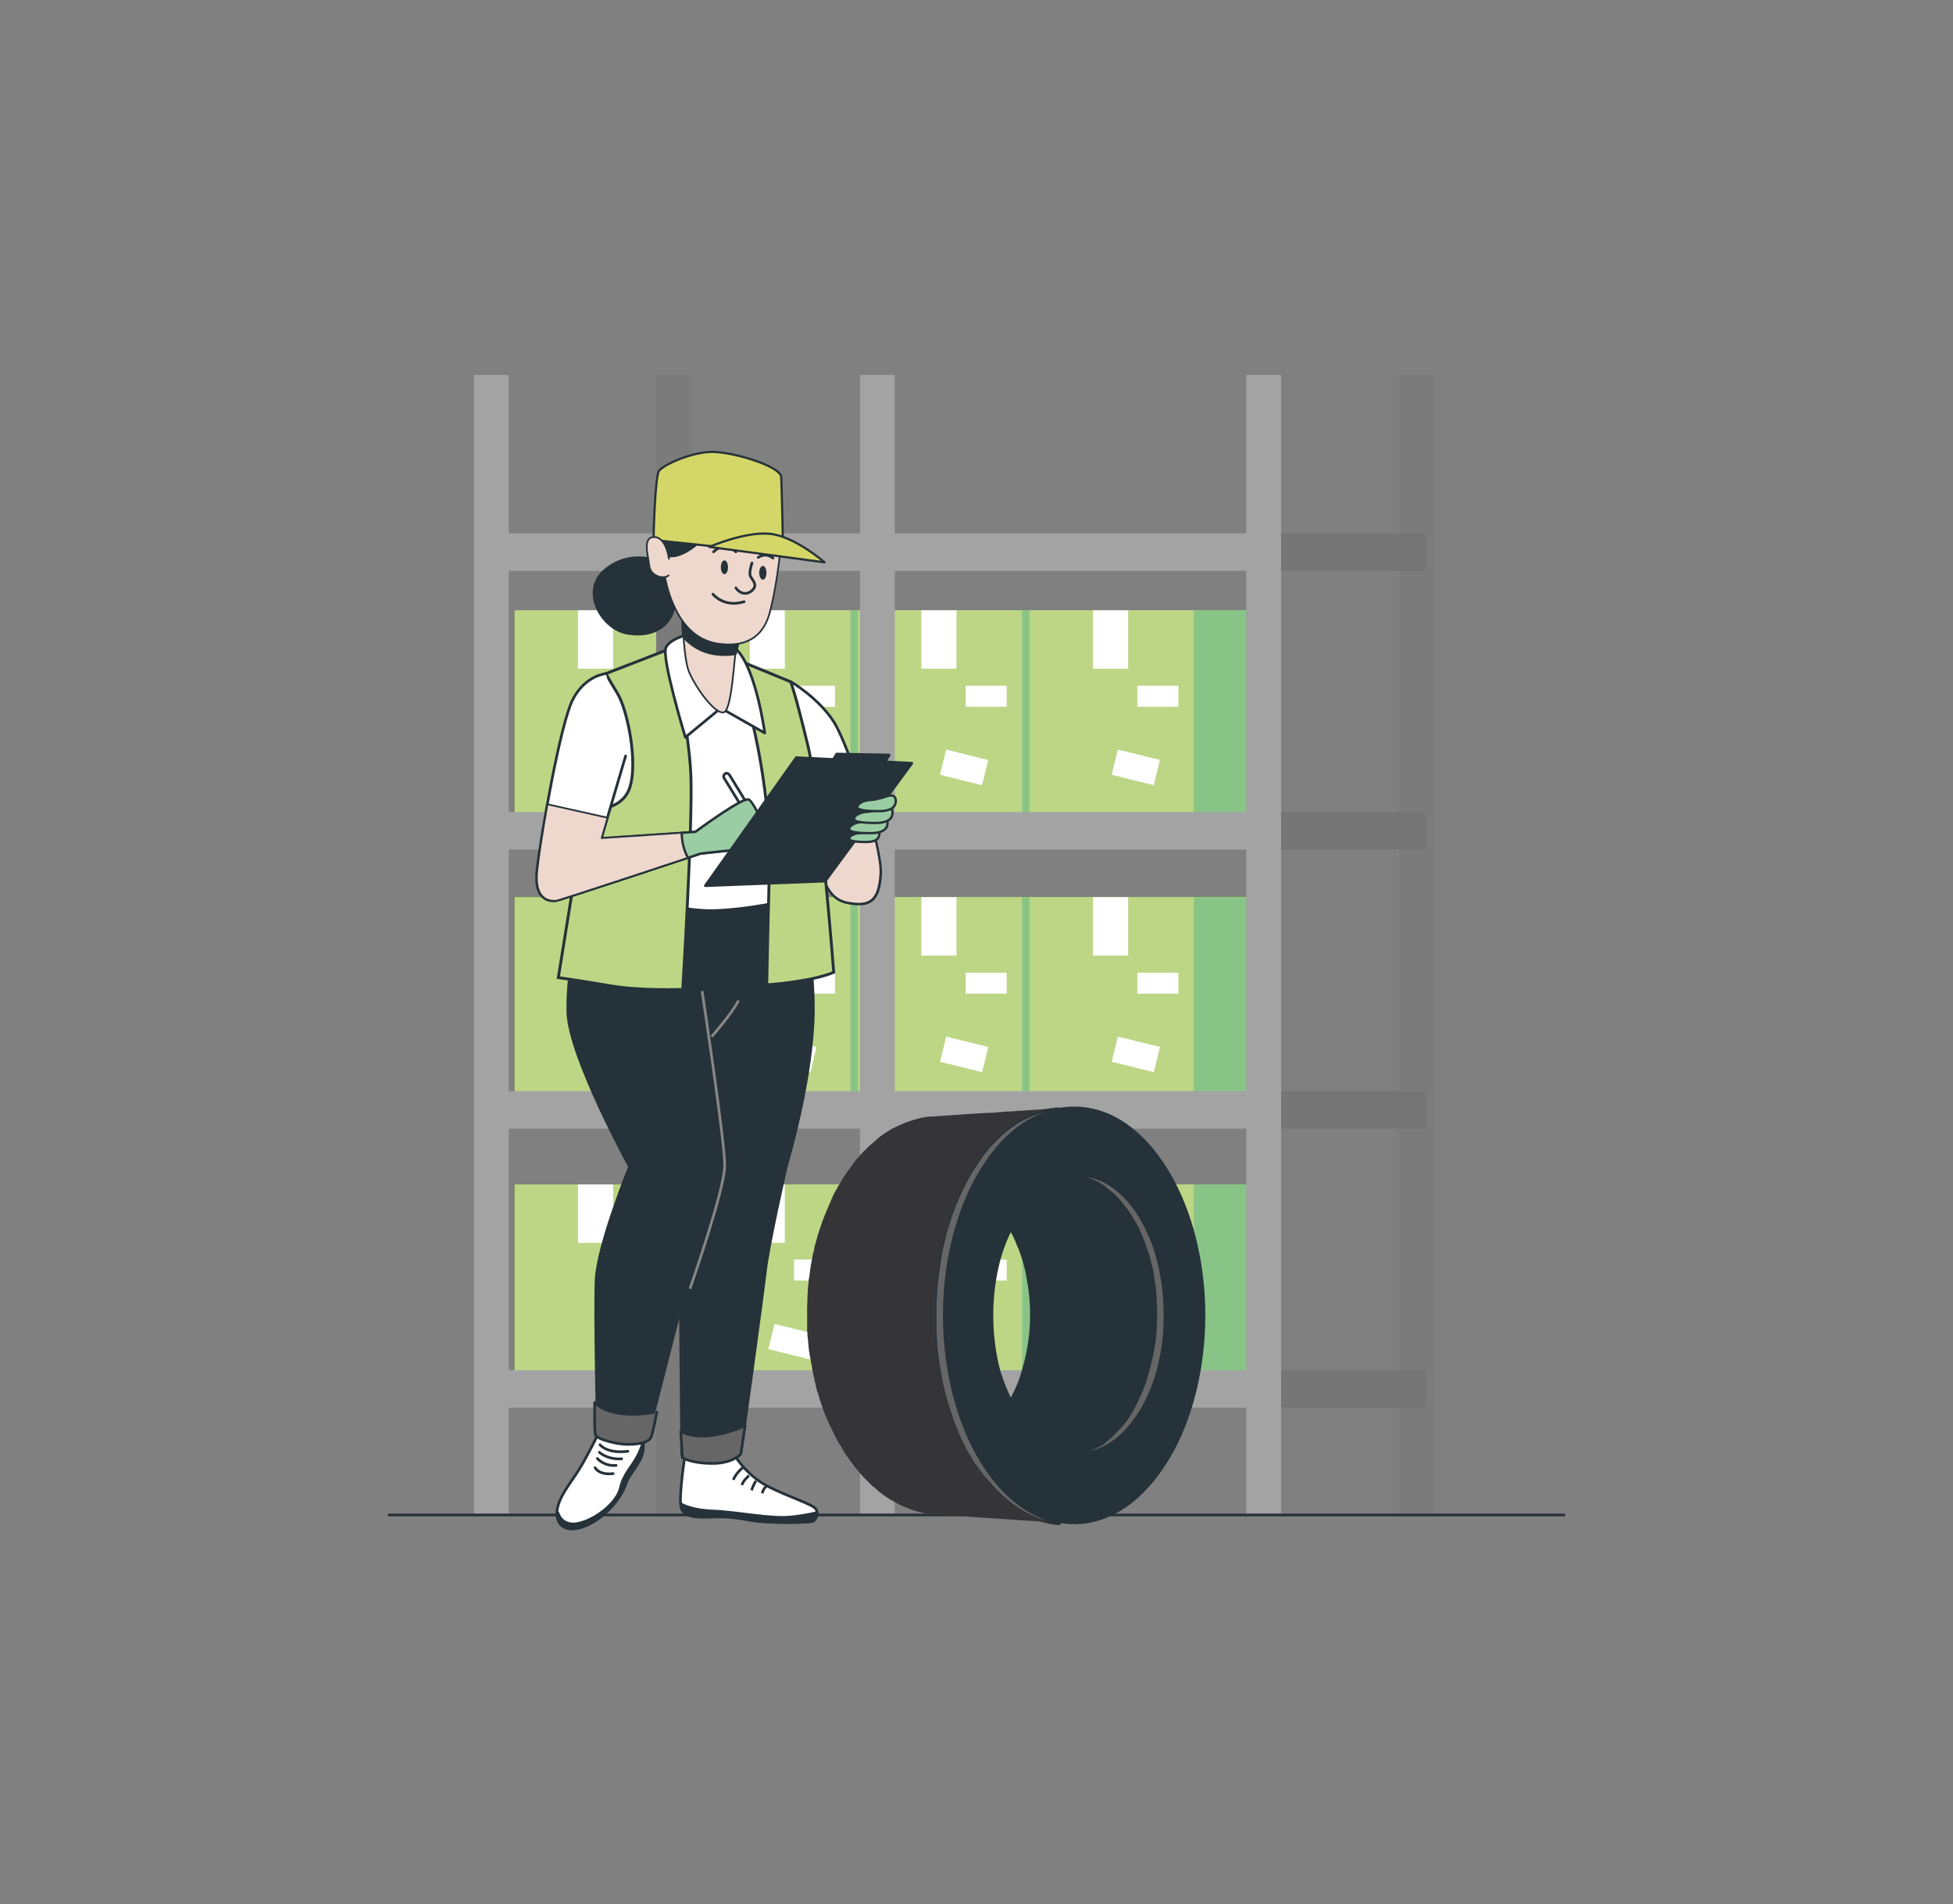 <?xml version="1.0" encoding="utf-8"?>
<!-- Generator: Adobe Illustrator 26.0.2, SVG Export Plug-In . SVG Version: 6.00 Build 0)  -->
<svg version="1.1" xmlns="http://www.w3.org/2000/svg" xmlns:xlink="http://www.w3.org/1999/xlink" x="0px" y="0px"
	 viewBox="0 0 595 580" style="enable-background:new 0 0 595 580;" xml:space="preserve">
<rect x="0" y="0" width="595" height="580" fill="#808080" stroke="none"/>
<style type="text/css">
	.st0{display:none;}
	.st1{display:inline;opacity:0.6;fill:url(#SVGID_1_);}
	.st2{display:inline;fill:url(#SVGID_00000105427998059997171150000002093653025879796874_);}
	.st3{display:inline;}
	.st4{opacity:0.2;clip-path:url(#SVGID_00000147212533055081285000000008918537457259236999_);}
	.st5{fill:#233984;}
	.st6{fill:#FFFFFF;}
	.st7{fill:#127EB7;}
	.st8{fill:#3363AB;}
	.st9{fill:#5187C6;}
	.st10{fill:#4C8DCB;}
	.st11{fill:#6CB9E8;}
	.st12{fill:#4B89C8;}
	.st13{fill:#243880;}
	.st14{fill:#3265AD;}
	.st15{fill:#8AD1F5;}
	.st16{fill:#3465AD;}
	.st17{fill:#243985;}
	.st18{fill:#D2EAEE;}
	.st19{fill:#3463AC;}
	.st20{fill:#3F56A1;}
	.st21{fill:#1F3B72;}
	.st22{fill:#2D4998;}
	.st23{fill:#E8F3F1;}
	
		.st24{display:inline;fill:none;stroke:url(#SVGID_00000153683921461816847620000017859152442405362050_);stroke-width:1.413;stroke-miterlimit:10;}
	.st25{display:inline;fill:url(#SVGID_00000181792066349899411910000001115079737974412943_);}
	.st26{display:inline;fill:url(#SVGID_00000156565735821628785620000014500063840330720935_);}
	
		.st27{display:inline;fill:none;stroke:url(#SVGID_00000142164637176287901680000016523306378088978366_);stroke-width:1.88;stroke-miterlimit:10;}
	.st28{opacity:0.37;clip-path:url(#XMLID_00000111192007536336672590000014912400216228564099_);}
	.st29{fill:#BCD686;}
	.st30{clip-path:url(#XMLID_00000033362852110494980690000009263922836418129836_);fill:#89C487;}
	.st31{clip-path:url(#XMLID_00000021112605162433290300000004500292603458256777_);fill:#89C487;}
	.st32{clip-path:url(#XMLID_00000041264941323113816720000005787817815408993716_);fill:#89C487;}
	.st33{opacity:0.37;clip-path:url(#XMLID_00000176746525208110867530000013199806690266025647_);}
	.st34{clip-path:url(#XMLID_00000016058758818387555650000003977534789227977097_);fill:#89C487;}
	.st35{clip-path:url(#XMLID_00000000200692725745850280000001903168183787014069_);fill:#89C487;}
	.st36{clip-path:url(#XMLID_00000068635425869221444550000012357168732923083180_);fill:#89C487;}
	.st37{opacity:0.37;clip-path:url(#XMLID_00000072978818653145642850000008723032065759736715_);}
	.st38{clip-path:url(#XMLID_00000083050290493858602540000012115725723271097007_);fill:#89C487;}
	.st39{clip-path:url(#XMLID_00000128478514408684578550000010545129497644426926_);fill:#89C487;}
	.st40{clip-path:url(#XMLID_00000100362174159255282060000015265916734539628951_);fill:#89C487;}
	.st41{fill:#A3A3A3;}
	.st42{fill:#7A7B7A;}
	.st43{fill:#757575;}
	.st44{fill:none;stroke:#263239;stroke-width:0.817;stroke-linecap:round;stroke-linejoin:round;stroke-miterlimit:10;}
	.st45{fill:#FFFFFF;stroke:#263239;stroke-width:0.817;stroke-linecap:round;stroke-linejoin:round;stroke-miterlimit:10;}
	.st46{fill:#263239;stroke:#263239;stroke-width:0.817;stroke-linecap:round;stroke-linejoin:round;stroke-miterlimit:10;}
	.st47{fill:#FFFFFF;stroke:#263239;stroke-width:0.817;stroke-miterlimit:10;}
	.st48{fill:#263239;stroke:#263239;stroke-width:0.817;stroke-miterlimit:10;}
	.st49{fill:none;stroke:#263239;stroke-width:0.817;stroke-miterlimit:10;}
	.st50{fill:none;stroke:#878787;stroke-width:0.817;stroke-miterlimit:10;}
	.st51{fill:#EED8CE;stroke:#263239;stroke-width:0.518;stroke-linecap:round;stroke-linejoin:round;stroke-miterlimit:10;}
	.st52{fill:#BCD686;stroke:#263239;stroke-width:0.874;stroke-miterlimit:10;}
	.st53{fill:#9ACDA3;stroke:#263239;stroke-width:0.712;stroke-linecap:round;stroke-linejoin:round;stroke-miterlimit:10;}
	.st54{fill:#666666;stroke:#263239;stroke-width:0.817;stroke-linecap:round;stroke-linejoin:round;stroke-miterlimit:10;}
	.st55{fill:#263239;}
	.st56{fill:#D4D767;stroke:#263239;stroke-width:0.666;stroke-linecap:round;stroke-linejoin:round;stroke-miterlimit:10;}
	.st57{fill:#353538;}
	.st58{fill:#9ACDA3;stroke:#263239;stroke-width:1.214;stroke-linecap:round;stroke-linejoin:round;stroke-miterlimit:10;}
	.st59{fill:none;stroke:#263239;stroke-width:1.214;stroke-linecap:round;stroke-linejoin:round;stroke-miterlimit:10;}
	.st60{fill:#89C487;stroke:#263239;stroke-width:0.869;stroke-linecap:round;stroke-linejoin:round;stroke-miterlimit:10;}
	.st61{fill:none;stroke:#263239;stroke-width:1.023;stroke-linecap:round;stroke-linejoin:round;stroke-miterlimit:10;}
</style>
<g id="Camada_2" class="st0">
	
		<linearGradient id="SVGID_1_" gradientUnits="userSpaceOnUse" x1="982.09" y1="-1711.036" x2="1224.262" y2="-1485.198" gradientTransform="matrix(0.511 -0.86 0.86 0.511 1130.477 2048.132)">
		<stop  offset="0" style="stop-color:#009540;stop-opacity:0"/>
		<stop  offset="1" style="stop-color:#93C01F;stop-opacity:0.4"/>
	</linearGradient>
	<circle class="st1" cx="297.5" cy="290" r="282"/>
	
		<linearGradient id="SVGID_00000129926362337545464980000016522600086265773247_" gradientUnits="userSpaceOnUse" x1="1027.998" y1="-1657.958" x2="1141.998" y2="-1551.647" gradientTransform="matrix(0.511 -0.86 0.86 0.511 1130.477 2048.132)">
		<stop  offset="0" style="stop-color:#009540;stop-opacity:0"/>
		<stop  offset="1" style="stop-color:#93C01F;stop-opacity:0.4"/>
	</linearGradient>
	
		<circle style="display:inline;fill:url(#SVGID_00000129926362337545464980000016522600086265773247_);" cx="294.4" cy="298.7" r="132.7"/>
	<g class="st3">
		<defs>
			<circle id="SVGID_00000122689814243715607050000001548276608564230581_" cx="294.4" cy="295.6" r="176.4"/>
		</defs>
		<clipPath id="SVGID_00000084526795852226719070000009491451969274000053_">
			<use xlink:href="#SVGID_00000122689814243715607050000001548276608564230581_"  style="overflow:visible;"/>
		</clipPath>
		<g style="opacity:0.2;clip-path:url(#SVGID_00000084526795852226719070000009491451969274000053_);">
			<g id="building_5_00000106116835479943996780000011453087046388877753_">
				<rect x="283.4" y="267.2" class="st5" width="35.4" height="151.9"/>
				<polygon class="st6" points="351.2,431.7 318.9,431.7 318.9,267.2 351.2,303.2 				"/>
				<g>
					<rect x="323.8" y="305.4" class="st7" width="5.4" height="3.3"/>
					<rect x="332.7" y="305.4" class="st7" width="5.4" height="3.3"/>
					<rect x="341.7" y="305.4" class="st7" width="5.4" height="3.3"/>
				</g>
				<g>
					<rect x="323.8" y="313.2" class="st7" width="5.4" height="3.3"/>
					<rect x="332.7" y="313.2" class="st7" width="5.4" height="3.3"/>
					<rect x="341.7" y="313.2" class="st7" width="5.4" height="3.3"/>
				</g>
				<g>
					<rect x="323.8" y="320.9" class="st7" width="5.4" height="3.3"/>
					<rect x="332.7" y="320.9" class="st7" width="5.4" height="3.3"/>
					<rect x="341.7" y="320.9" class="st7" width="5.4" height="3.3"/>
				</g>
				<g>
					<rect x="323.8" y="328.7" class="st7" width="5.4" height="3.3"/>
					<rect x="332.7" y="328.7" class="st7" width="5.4" height="3.3"/>
					<rect x="341.7" y="328.7" class="st7" width="5.4" height="3.3"/>
				</g>
				<g>
					<rect x="323.8" y="336.5" class="st7" width="5.4" height="3.3"/>
					<rect x="332.7" y="336.5" class="st7" width="5.4" height="3.3"/>
					<rect x="341.7" y="336.5" class="st7" width="5.4" height="3.3"/>
				</g>
				<g>
					<rect x="323.8" y="344.3" class="st7" width="5.4" height="3.3"/>
					<rect x="332.7" y="344.3" class="st7" width="5.4" height="3.3"/>
					<rect x="341.7" y="344.3" class="st7" width="5.4" height="3.3"/>
				</g>
				<g>
					<rect x="323.8" y="352.1" class="st7" width="5.4" height="3.3"/>
					<rect x="332.7" y="352.1" class="st7" width="5.4" height="3.3"/>
					<rect x="341.7" y="352.1" class="st7" width="5.4" height="3.3"/>
				</g>
				<g>
					<rect x="323.8" y="359.8" class="st7" width="5.4" height="3.3"/>
					<rect x="332.7" y="359.8" class="st7" width="5.4" height="3.3"/>
					<rect x="341.7" y="359.8" class="st7" width="5.4" height="3.3"/>
				</g>
				<g>
					<rect x="323.8" y="367.6" class="st7" width="5.4" height="3.3"/>
					<rect x="332.7" y="367.6" class="st7" width="5.4" height="3.3"/>
					<rect x="341.7" y="367.6" class="st7" width="5.4" height="3.3"/>
				</g>
				<g>
					<rect x="323.8" y="375.4" class="st7" width="5.4" height="3.3"/>
					<rect x="332.7" y="375.4" class="st7" width="5.4" height="3.3"/>
					<rect x="341.7" y="375.4" class="st7" width="5.4" height="3.3"/>
				</g>
				<g>
					<rect x="323.8" y="383.2" class="st7" width="5.4" height="3.3"/>
					<rect x="332.7" y="383.2" class="st7" width="5.4" height="3.3"/>
					<rect x="341.7" y="383.2" class="st7" width="5.4" height="3.3"/>
				</g>
				<g>
					<rect x="323.8" y="390.9" class="st7" width="5.4" height="3.3"/>
					<rect x="332.7" y="390.9" class="st7" width="5.4" height="3.3"/>
					<rect x="341.7" y="390.9" class="st7" width="5.4" height="3.3"/>
				</g>
				<g>
					<rect x="323.8" y="398.7" class="st7" width="5.4" height="3.3"/>
					<rect x="332.7" y="398.7" class="st7" width="5.4" height="3.3"/>
					<rect x="341.7" y="398.7" class="st7" width="5.4" height="3.3"/>
				</g>
				<g>
					<rect x="323.8" y="408.4" class="st7" width="5.4" height="3.3"/>
					<rect x="332.7" y="408.4" class="st7" width="5.4" height="3.3"/>
					<rect x="341.7" y="408.4" class="st7" width="5.4" height="3.3"/>
				</g>
			</g>
			<g id="building_4_00000059993197331332686880000008173760830182245533_">
				<polygon class="st8" points="271.6,251 271.6,219.3 236.4,219.3 236.4,233.4 226.1,233.4 226.1,251 213.1,251 213.1,398 
					274.3,398 274.3,251 				"/>
				<polygon class="st9" points="281.9,251 281.9,233.4 271.6,233.4 271.6,219.3 257,219.3 257,233.4 246.6,233.4 246.6,251 
					233.7,251 233.7,399.5 294.9,399.5 294.9,251 				"/>
				<g>
					<path class="st6" d="M250,377.5h-4.2v-115h4.2V377.5z M246.4,376.8h2.9V263.2h-2.9V376.8z"/>
				</g>
				<g>
					<path class="st6" d="M260.3,377.5h-4.2v-115h4.2V377.5z M256.7,376.8h2.9V263.2h-2.9V376.8z"/>
				</g>
				<g>
					<path class="st6" d="M272,377.5h-4.2v-115h4.2V377.5z M268.5,376.8h2.9V263.2h-2.9V376.8z"/>
				</g>
				<g>
					<path class="st6" d="M283.8,377.5h-4.2v-115h4.2V377.5z M280.2,376.8h2.9V263.2h-2.9V376.8z"/>
				</g>
			</g>
			<g id="building_2_00000109751747640883985630000009249886548995567750_">
				<rect x="168.7" y="219.3" class="st8" width="29" height="192.9"/>
				<polygon class="st5" points="168.7,412.1 152.6,412.1 152.6,219.2 168.7,219.3 				"/>
				<g>
					<g>
						<g>
							<g>
								<rect x="175.2" y="228.2" class="st6" width="2.6" height="5.2"/>
								<rect x="179.7" y="228.2" class="st6" width="2.6" height="5.2"/>
								<rect x="184.3" y="228.2" class="st6" width="2.6" height="5.2"/>
								<rect x="188.8" y="228.2" class="st6" width="2.6" height="5.2"/>
							</g>
						</g>
						<g>
							<g>
								<rect x="175.2" y="237.1" class="st6" width="2.6" height="5.2"/>
								<rect x="179.7" y="237.1" class="st6" width="2.6" height="5.2"/>
								<rect x="184.3" y="237.1" class="st6" width="2.6" height="5.2"/>
								<rect x="188.8" y="237.1" class="st6" width="2.6" height="5.2"/>
							</g>
						</g>
						<g>
							<g>
								<rect x="175.2" y="246" class="st6" width="2.6" height="5.2"/>
								<rect x="179.7" y="246" class="st6" width="2.6" height="5.2"/>
								<rect x="184.3" y="246" class="st6" width="2.6" height="5.2"/>
								<rect x="188.8" y="246" class="st6" width="2.6" height="5.2"/>
							</g>
						</g>
						<g>
							<g>
								<rect x="175.2" y="254.9" class="st6" width="2.6" height="5.2"/>
								<rect x="179.7" y="254.9" class="st6" width="2.6" height="5.2"/>
								<rect x="184.3" y="254.9" class="st6" width="2.6" height="5.2"/>
								<rect x="188.8" y="254.9" class="st6" width="2.6" height="5.2"/>
							</g>
						</g>
						<g>
							<g>
								<rect x="175.2" y="263.8" class="st6" width="2.6" height="5.2"/>
								<rect x="179.7" y="263.8" class="st6" width="2.6" height="5.2"/>
								<rect x="184.3" y="263.8" class="st6" width="2.6" height="5.2"/>
								<rect x="188.8" y="263.8" class="st6" width="2.6" height="5.2"/>
							</g>
						</g>
						<g>
							<g>
								<rect x="175.2" y="272.7" class="st6" width="2.6" height="5.2"/>
								<rect x="179.7" y="272.7" class="st6" width="2.6" height="5.2"/>
								<rect x="184.3" y="272.7" class="st6" width="2.6" height="5.2"/>
								<rect x="188.8" y="272.7" class="st6" width="2.6" height="5.2"/>
							</g>
						</g>
						<g>
							<g>
								<rect x="175.2" y="281.6" class="st6" width="2.6" height="5.2"/>
								<rect x="179.7" y="281.6" class="st6" width="2.6" height="5.2"/>
								<rect x="184.3" y="281.6" class="st6" width="2.6" height="5.2"/>
								<rect x="188.8" y="281.6" class="st6" width="2.6" height="5.2"/>
							</g>
						</g>
						<g>
							<g>
								<rect x="175.2" y="290.5" class="st6" width="2.6" height="5.2"/>
								<rect x="179.7" y="290.5" class="st6" width="2.6" height="5.2"/>
								<rect x="184.3" y="290.5" class="st6" width="2.6" height="5.2"/>
								<rect x="188.8" y="290.5" class="st6" width="2.6" height="5.2"/>
							</g>
						</g>
						<g>
							<g>
								<rect x="175.2" y="299.4" class="st6" width="2.6" height="5.2"/>
								<rect x="179.7" y="299.4" class="st6" width="2.6" height="5.2"/>
								<rect x="184.3" y="299.4" class="st6" width="2.6" height="5.2"/>
								<rect x="188.8" y="299.4" class="st6" width="2.6" height="5.2"/>
							</g>
						</g>
						<g>
							<g>
								<rect x="175.2" y="308.3" class="st6" width="2.6" height="5.2"/>
								<rect x="179.7" y="308.3" class="st6" width="2.6" height="5.2"/>
								<rect x="184.3" y="308.3" class="st6" width="2.6" height="5.2"/>
								<rect x="188.8" y="308.3" class="st6" width="2.6" height="5.2"/>
							</g>
						</g>
						<g>
							<g>
								<rect x="175.2" y="317.2" class="st6" width="2.6" height="5.2"/>
								<rect x="179.7" y="317.2" class="st6" width="2.6" height="5.2"/>
								<rect x="184.3" y="317.2" class="st6" width="2.6" height="5.2"/>
								<rect x="188.8" y="317.2" class="st6" width="2.6" height="5.2"/>
							</g>
						</g>
						<g>
							<g>
								<rect x="175.2" y="326.1" class="st6" width="2.6" height="5.2"/>
								<rect x="179.7" y="326.1" class="st6" width="2.6" height="5.2"/>
								<rect x="184.3" y="326.1" class="st6" width="2.6" height="5.2"/>
								<rect x="188.8" y="326.1" class="st6" width="2.6" height="5.2"/>
							</g>
						</g>
					</g>
				</g>
				<g>
					<g>
						<g>
							<g>
								<rect x="175.2" y="281.3" class="st6" width="2.6" height="5.2"/>
								<rect x="179.7" y="281.3" class="st6" width="2.6" height="5.2"/>
								<rect x="184.3" y="281.3" class="st6" width="2.6" height="5.2"/>
								<rect x="188.8" y="281.3" class="st6" width="2.6" height="5.2"/>
							</g>
						</g>
						<g>
							<g>
								<rect x="175.2" y="290.2" class="st6" width="2.6" height="5.2"/>
								<rect x="179.7" y="290.2" class="st6" width="2.6" height="5.2"/>
								<rect x="184.3" y="290.2" class="st6" width="2.6" height="5.2"/>
								<rect x="188.8" y="290.2" class="st6" width="2.6" height="5.2"/>
							</g>
						</g>
						<g>
							<g>
								<rect x="175.2" y="299.1" class="st6" width="2.6" height="5.2"/>
								<rect x="179.7" y="299.1" class="st6" width="2.6" height="5.2"/>
								<rect x="184.3" y="299.1" class="st6" width="2.6" height="5.2"/>
								<rect x="188.8" y="299.1" class="st6" width="2.6" height="5.2"/>
							</g>
						</g>
						<g>
							<g>
								<rect x="175.2" y="308" class="st6" width="2.6" height="5.2"/>
								<rect x="179.7" y="308" class="st6" width="2.6" height="5.2"/>
								<rect x="184.3" y="308" class="st6" width="2.6" height="5.2"/>
								<rect x="188.8" y="308" class="st6" width="2.6" height="5.2"/>
							</g>
						</g>
						<g>
							<g>
								<rect x="175.2" y="316.9" class="st6" width="2.6" height="5.2"/>
								<rect x="179.7" y="316.9" class="st6" width="2.6" height="5.2"/>
								<rect x="184.3" y="316.9" class="st6" width="2.6" height="5.2"/>
								<rect x="188.8" y="316.9" class="st6" width="2.6" height="5.2"/>
							</g>
						</g>
						<g>
							<g>
								<rect x="175.2" y="325.8" class="st6" width="2.6" height="5.2"/>
								<rect x="179.7" y="325.8" class="st6" width="2.6" height="5.2"/>
								<rect x="184.3" y="325.8" class="st6" width="2.6" height="5.2"/>
								<rect x="188.8" y="325.8" class="st6" width="2.6" height="5.2"/>
							</g>
						</g>
						<g>
							<g>
								<rect x="175.2" y="334.7" class="st6" width="2.6" height="5.2"/>
								<rect x="179.7" y="334.7" class="st6" width="2.6" height="5.2"/>
								<rect x="184.3" y="334.7" class="st6" width="2.6" height="5.2"/>
								<rect x="188.8" y="334.7" class="st6" width="2.6" height="5.2"/>
							</g>
						</g>
						<g>
							<g>
								<rect x="175.2" y="343.6" class="st6" width="2.6" height="5.2"/>
								<rect x="179.7" y="343.6" class="st6" width="2.6" height="5.2"/>
								<rect x="184.3" y="343.6" class="st6" width="2.6" height="5.2"/>
								<rect x="188.8" y="343.6" class="st6" width="2.6" height="5.2"/>
							</g>
						</g>
						<g>
							<g>
								<rect x="175.2" y="352.5" class="st6" width="2.6" height="5.2"/>
								<rect x="179.7" y="352.5" class="st6" width="2.6" height="5.2"/>
								<rect x="184.3" y="352.5" class="st6" width="2.6" height="5.2"/>
								<rect x="188.8" y="352.5" class="st6" width="2.6" height="5.2"/>
							</g>
						</g>
						<g>
							<g>
								<rect x="175.2" y="361.4" class="st6" width="2.6" height="5.2"/>
								<rect x="179.7" y="361.4" class="st6" width="2.6" height="5.2"/>
								<rect x="184.3" y="361.4" class="st6" width="2.6" height="5.2"/>
								<rect x="188.8" y="361.4" class="st6" width="2.6" height="5.2"/>
							</g>
						</g>
						<g>
							<g>
								<rect x="175.2" y="370.3" class="st6" width="2.6" height="5.2"/>
								<rect x="179.7" y="370.3" class="st6" width="2.6" height="5.2"/>
								<rect x="184.3" y="370.3" class="st6" width="2.6" height="5.2"/>
								<rect x="188.8" y="370.3" class="st6" width="2.6" height="5.2"/>
							</g>
						</g>
						<g>
							<g>
								<rect x="175.2" y="379.2" class="st6" width="2.6" height="5.2"/>
								<rect x="179.7" y="379.2" class="st6" width="2.6" height="5.2"/>
								<rect x="184.3" y="379.2" class="st6" width="2.6" height="5.2"/>
								<rect x="188.8" y="379.2" class="st6" width="2.6" height="5.2"/>
							</g>
						</g>
					</g>
				</g>
			</g>
			<path id="bush_2_00000036210577422677123550000003135954255519212443_" class="st10" d="M149.6,373.9c6.6-2.7,9.3-2.1,10.6-0.9
				c2.8,2.7-1.4,9.2,1.8,12.3c2.2,2.2,5.2,0,8.8,2.6c2.8,2.1,2,4,4.4,5.3c3.5,1.8,6.6-1.5,9.7,0c1.4,0.7,3.1,2.5,3.5,7.9
				c-0.7,1.7-4.3,9.7-13.2,13.2c-8.1,3.2-17.6,1.5-24.7-4.4C150.1,398,149.9,386,149.6,373.9z"/>
			<g id="building_1_00000150071381105829746150000011219852224707618944_">
				<rect x="131.8" y="294.5" class="st11" width="23.5" height="124.6"/>
				<g>
					<rect x="92.4" y="294.5" class="st12" width="39.4" height="124.6"/>
					<rect x="92.4" y="294.5" class="st13" width="39.4" height="4.6"/>
					<rect x="131.8" y="294.5" class="st8" width="23.5" height="4.6"/>
					<rect x="140.2" y="302.8" class="st10" width="2.3" height="102.2"/>
					<rect x="146" y="302.8" class="st10" width="2.3" height="102.2"/>
				</g>
			</g>
			<g id="building_6_00000030478315854189832680000016726533973435458200_">
				<rect x="366.4" y="356.9" class="st10" width="24.1" height="80.7"/>
				<polygon class="st14" points="351.2,422.1 366.4,422.1 366.4,356.9 351.2,357.1 				"/>
				<g>
					<g>
						<g>
							<rect x="371.6" y="370.5" class="st6" width="1.1" height="3.4"/>
							<rect x="376" y="370.5" class="st6" width="1.1" height="3.4"/>
							<rect x="380.4" y="370.5" class="st6" width="1.1" height="3.4"/>
							<rect x="384.8" y="370.5" class="st6" width="1.1" height="3.4"/>
						</g>
						<g>
							<rect x="371.6" y="377.9" class="st6" width="1.1" height="3.4"/>
							<rect x="376" y="377.9" class="st6" width="1.1" height="3.4"/>
							<rect x="380.4" y="377.9" class="st6" width="1.1" height="3.4"/>
							<rect x="384.8" y="377.9" class="st6" width="1.1" height="3.4"/>
						</g>
						<g>
							<rect x="371.6" y="385.2" class="st6" width="1.1" height="3.4"/>
							<rect x="376" y="385.2" class="st6" width="1.1" height="3.4"/>
							<rect x="380.4" y="385.2" class="st6" width="1.1" height="3.4"/>
							<rect x="384.8" y="385.2" class="st6" width="1.1" height="3.4"/>
						</g>
						<g>
							<rect x="371.6" y="392.6" class="st6" width="1.1" height="3.4"/>
							<rect x="376" y="392.6" class="st6" width="1.1" height="3.4"/>
							<rect x="380.4" y="392.6" class="st6" width="1.1" height="3.4"/>
							<rect x="384.8" y="392.6" class="st6" width="1.1" height="3.4"/>
						</g>
						<g>
							<rect x="371.6" y="399.9" class="st6" width="1.1" height="3.4"/>
							<rect x="376" y="399.9" class="st6" width="1.1" height="3.4"/>
							<rect x="380.4" y="399.9" class="st6" width="1.1" height="3.4"/>
							<rect x="384.8" y="399.9" class="st6" width="1.1" height="3.4"/>
						</g>
						<g>
							<rect x="371.6" y="407.3" class="st6" width="1.1" height="3.4"/>
							<rect x="376" y="407.3" class="st6" width="1.1" height="3.4"/>
							<rect x="380.4" y="407.3" class="st6" width="1.1" height="3.4"/>
							<rect x="384.8" y="407.3" class="st6" width="1.1" height="3.4"/>
						</g>
						<g>
							<rect x="371.6" y="414.6" class="st6" width="1.1" height="3.4"/>
							<rect x="376" y="414.6" class="st6" width="1.1" height="3.4"/>
							<rect x="380.4" y="414.6" class="st6" width="1.1" height="3.4"/>
							<rect x="384.8" y="414.6" class="st6" width="1.1" height="3.4"/>
						</g>
					</g>
				</g>
			</g>
			<path id="bush_3_00000005225773621584542130000015982249638817786765_" class="st15" d="M217.5,370.4c7.6-2.3,10.4-1.3,11.5,0
				c2.2,2.6-1.3,7.7,0.9,9.7c2.2,2,6.8-2.2,10.6,0c2.8,1.6,1.8,4.8,4.4,6.2c3.4,1.8,6.9-2.4,10.6-1.8c3,0.6,6.4,4.5,8.8,18.5
				c-17.6,1.2-35.3,2.4-52.9,3.5C213.3,394.5,215.4,382.5,217.5,370.4z"/>
			<path id="hill_2_00000075883350946738966720000001911073670536138163_" class="st16" d="M92.4,401.6c30.1,1.4,61.5,3.7,94.1,7
				c40.2,4,78.4,9.2,114.3,15.2c-69.4,16.3-138.9,32.6-208.3,48.8c0-13.5,0-26.9-0.1-40.4C92.4,422,92.4,411.8,92.4,401.6z"/>
			<path id="hill_3_00000110433150163588100070000005063858299593893761_" class="st11" d="M92.4,443.4c4.4-4.6,11.9-11.4,22.6-16.9
				c7.1-3.7,15.7-6.7,49.8-12.4c22.1-3.7,20.5-2.3,31.1-4.7c28.9-6.6,30.9-15.2,49.8-18.7c22.7-4.2,42.4,4.2,65.3,14
				c24.9,10.6,25.2,16.7,45.1,23.3c20.3,6.7,36.9,5.9,59.1,4.7c55.9-3.2,67.3-18.2,94.9-10.9c11.9,3.2,29.3,11.2,47.3,34.6
				c-48.9,4.8-97.9,8.7-147,11.7c-105.7,6.4-211.7,8.4-317.9,6C92.5,463.8,92.5,453.6,92.4,443.4z"/>
			<g id="building_3_00000070091455758846161560000004392372314670294423_">
				<rect x="177.4" y="332.2" class="st17" width="29.4" height="80"/>
				<rect x="190.6" y="332.2" class="st6" width="29.4" height="80"/>
				<g>
					<g>
						<rect x="195.5" y="338.2" class="st9" width="4.8" height="2"/>
						<rect x="203.3" y="338.2" class="st9" width="4.8" height="2"/>
						<rect x="211.1" y="338.2" class="st9" width="4.8" height="2"/>
					</g>
					<g>
						<rect x="195.5" y="346" class="st9" width="4.8" height="2"/>
						<rect x="203.3" y="346" class="st9" width="4.8" height="2"/>
						<rect x="211.1" y="346" class="st9" width="4.8" height="2"/>
					</g>
					<g>
						<rect x="195.5" y="353.8" class="st9" width="4.8" height="2"/>
						<rect x="203.3" y="353.8" class="st9" width="4.8" height="2"/>
						<rect x="211.1" y="353.8" class="st9" width="4.8" height="2"/>
					</g>
					<g>
						<rect x="195.5" y="361.6" class="st9" width="4.8" height="2"/>
						<rect x="203.3" y="361.6" class="st9" width="4.8" height="2"/>
						<rect x="211.1" y="361.6" class="st9" width="4.8" height="2"/>
					</g>
					<g>
						<rect x="195.5" y="369.3" class="st9" width="4.8" height="2"/>
						<rect x="203.3" y="369.3" class="st9" width="4.8" height="2"/>
						<rect x="211.1" y="369.3" class="st9" width="4.8" height="2"/>
					</g>
					<g>
						<rect x="195.5" y="377.1" class="st9" width="4.8" height="2"/>
						<rect x="203.3" y="377.1" class="st9" width="4.8" height="2"/>
						<rect x="211.1" y="377.1" class="st9" width="4.8" height="2"/>
					</g>
					<g>
						<rect x="195.5" y="384.9" class="st9" width="4.8" height="2"/>
						<rect x="203.3" y="384.9" class="st9" width="4.8" height="2"/>
						<rect x="211.1" y="384.9" class="st9" width="4.8" height="2"/>
					</g>
					<g>
						<rect x="195.5" y="392.7" class="st9" width="4.8" height="2"/>
						<rect x="203.3" y="392.7" class="st9" width="4.8" height="2"/>
						<rect x="211.1" y="392.7" class="st9" width="4.8" height="2"/>
					</g>
					<g>
						<rect x="195.5" y="400.5" class="st9" width="4.8" height="2"/>
						<rect x="203.3" y="400.5" class="st9" width="4.8" height="2"/>
						<rect x="211.1" y="400.5" class="st9" width="4.8" height="2"/>
					</g>
				</g>
			</g>
			<g id="building_8_00000024708041882438387250000001856314718760214199_">
				<path class="st6" d="M334.3,443.9l-25.6-9.7v-22.1c4.2-4.5,8.4-9.1,12.6-13.6c4.3,4.5,8.6,9.1,13,13.6
					C334.3,419.4,334.3,436.5,334.3,443.9z"/>
				<path class="st18" d="M322.6,440l-25.6-5.8v-22.1c4.2-4.5,8.4-9.1,12.6-13.6c4.3,4.5,8.6,9.1,13,13.6
					C322.6,419.4,322.6,432.6,322.6,440z"/>
				<polygon class="st19" points="309.7,398.5 321.4,398.5 334.3,412.1 322.6,412.1 				"/>
				<g>
					<path class="st20" d="M305.8,418.4h-4v-5.8h4V418.4z M302.5,417.7h2.7v-4.6h-2.7V417.7z"/>
				</g>
				<g>
					<path class="st20" d="M315.5,418.4h-4v-5.8h4V418.4z M312.2,417.7h2.7v-4.6h-2.7V417.7z"/>
				</g>
			</g>
			<g id="tree_1_00000044856347001821631580000005776934053322082995_">
				<path class="st6" d="M155.4,389.9c-1.8,1.5-4.5,4.3-6.4,8.4c-1.6,3.4-3.7,8-1.5,11.9c1.4,2.5,4.3,4.3,7.5,4.4
					c3.1,0,6.1-1.6,7.5-4.1c2.3-4-0.1-9-2-13.1C158.9,393.9,156.8,391.4,155.4,389.9z"/>
				<g>
					<path class="st21" d="M155.1,430.9c-0.2,0-0.3-0.1-0.3-0.3v-29.6c0-0.2,0.1-0.3,0.3-0.3c0.2,0,0.3,0.1,0.3,0.3v29.6
						C155.4,430.7,155.3,430.9,155.1,430.9z"/>
				</g>
			</g>
			<g id="tree_6_00000042705376737398313360000014496685022699265963_">
				<path class="st22" d="M359,409.9c-2.2,1.9-5.6,5.3-7.9,10.4c-1.9,4.2-4.6,9.9-1.8,14.8c1.7,3.1,5.3,5.4,9.4,5.4
					c3.8,0,7.6-2,9.4-5c2.9-5-0.1-11.2-2.5-16.2C363.4,415,360.8,411.9,359,409.9z"/>
				<g>
					<path class="st21" d="M358.6,472.1c-0.2,0-0.4-0.2-0.4-0.4v-44.4c0-0.2,0.2-0.4,0.4-0.4s0.4,0.2,0.4,0.4v44.4
						C359,471.9,358.9,472.1,358.6,472.1z"/>
				</g>
			</g>
			<g id="tree_5_00000086669317465699041800000003103291933513331075_">
				<path class="st22" d="M285.6,406c-0.8,0.9-2,2.5-2.8,5c-0.7,2-1.6,4.7-0.6,7c0.6,1.5,1.9,2.6,3.3,2.6c1.4,0,2.7-0.9,3.3-2.4
					c1-2.4,0-5.3-0.9-7.7C287.2,408.4,286.2,407,285.6,406z"/>
				<g>
					<path class="st21" d="M285.5,430.5c-0.2,0-0.4-0.2-0.4-0.4v-17.5c0-0.2,0.2-0.4,0.4-0.4c0.2,0,0.4,0.2,0.4,0.4v17.5
						C285.8,430.3,285.7,430.5,285.5,430.5z"/>
				</g>
			</g>
			<g id="building_7_00000016033512443460069600000008949206829139291318_">
				<rect x="247.9" y="413.3" class="st19" width="1.8" height="2.8"/>
				<path class="st18" d="M243.7,408.6c-1.2,1.9-3.3,3-5.4,2.9c-2.9-0.2-4.4-2.6-4.6-2.9c1.6-4,3.2-8,4.9-12h5.1V408.6z"/>
				<rect x="243.7" y="408.6" class="st6" width="20.9" height="52.9"/>
				<rect x="233.7" y="408.6" class="st18" width="10" height="58.5"/>
				<polygon class="st19" points="238.6,396.6 259.6,396.6 264.6,408.6 243.7,408.6 				"/>
				<g>
					<rect x="247.3" y="413.3" class="st19" width="1.8" height="2.8"/>
					<rect x="251.6" y="413.3" class="st19" width="1.8" height="2.8"/>
					<rect x="255.5" y="413.3" class="st19" width="1.8" height="2.8"/>
					<rect x="259.3" y="413.3" class="st19" width="1.8" height="2.8"/>
				</g>
				<g>
					<rect x="247.3" y="419.2" class="st19" width="1.8" height="2.8"/>
					<rect x="251.6" y="419.2" class="st19" width="1.8" height="2.8"/>
					<rect x="255.5" y="419.2" class="st19" width="1.8" height="2.8"/>
					<rect x="259.3" y="419.2" class="st19" width="1.8" height="2.8"/>
				</g>
				<g>
					<rect x="247.3" y="425" class="st19" width="1.8" height="2.8"/>
					<rect x="251.6" y="425" class="st19" width="1.8" height="2.8"/>
					<rect x="255.5" y="425" class="st19" width="1.8" height="2.8"/>
					<rect x="259.3" y="425" class="st19" width="1.8" height="2.8"/>
				</g>
				<g>
					<rect x="247.3" y="430.8" class="st19" width="1.8" height="2.8"/>
					<rect x="251.6" y="430.8" class="st19" width="1.8" height="2.8"/>
					<rect x="255.5" y="430.8" class="st19" width="1.8" height="2.8"/>
					<rect x="259.3" y="430.8" class="st19" width="1.8" height="2.8"/>
				</g>
				<g>
					<rect x="247.3" y="436.7" class="st19" width="1.8" height="2.8"/>
					<rect x="251.6" y="436.7" class="st19" width="1.8" height="2.8"/>
					<rect x="255.5" y="436.7" class="st19" width="1.8" height="2.8"/>
					<rect x="259.3" y="436.7" class="st19" width="1.8" height="2.8"/>
				</g>
				<g>
					<rect x="247.3" y="442.5" class="st19" width="1.8" height="2.8"/>
					<rect x="251.6" y="442.5" class="st19" width="1.8" height="2.8"/>
					<rect x="255.5" y="442.5" class="st19" width="1.8" height="2.8"/>
					<rect x="259.3" y="442.5" class="st19" width="1.8" height="2.8"/>
				</g>
				<g>
					<rect x="247.3" y="448.3" class="st19" width="1.8" height="2.8"/>
					<rect x="251.6" y="448.3" class="st19" width="1.8" height="2.8"/>
					<rect x="255.5" y="448.3" class="st19" width="1.8" height="2.8"/>
					<rect x="259.3" y="448.3" class="st19" width="1.8" height="2.8"/>
				</g>
				<rect x="237.8" y="413.3" class="st11" width="1.5" height="2.8"/>
				<rect x="237.8" y="419.2" class="st11" width="1.5" height="2.8"/>
				<rect x="237.8" y="424.8" class="st11" width="1.5" height="2.8"/>
				<rect x="237.8" y="430.6" class="st11" width="1.5" height="2.8"/>
				<rect x="237.8" y="436.5" class="st11" width="1.5" height="2.8"/>
				<rect x="237.8" y="442.5" class="st11" width="1.5" height="2.8"/>
				<rect x="237.8" y="448.3" class="st11" width="1.5" height="2.8"/>
			</g>
			<path id="hill_4_00000095333632203749911940000017214719779137171874_" class="st16" d="M366.6,457.5c-3.5-2.9-8.7-6.9-15.2-11.1
				c-8.1-5.2-17.5-11.3-30.9-15.2c-9.3-2.7-22.2-6.7-36.8-2.3c-9.2,2.8-7.3,4.6-14.6,6.4c-18.3,4.6-26.6-7.8-39.7-2.3
				c-8.9,3.7-6.4,10-16.9,14.6c-10.4,4.5-16.5,0.1-25.7,4.7c-7.2,3.6-11.2,10.3-13.4,15.2c56.6-0.4,113.2-0.8,169.8-1.2
				C351,463.3,358.8,460.4,366.6,457.5z"/>
			<path id="hill_1_00000074429864443423674220000004317986053775191204_" class="st10" d="M92.4,474.2c56.2,0,112.4,0.1,168.6,0.1
				c-0.5-6.7-2.3-15.6-8.6-19.1c-5.4-2.9-9,1-17.5,0.4c-14.5-1-16.9-13.5-33.8-18.7c-9.2-2.8-9.5,0.6-23.3-1.2
				c-11-1.4-36.9-12.7-38.1-13.2c-9.5-4.2-24.4-7.3-47.2-1.5C92.4,438.8,92.4,456.5,92.4,474.2z"/>
			<g id="tree_4_00000083777285575059037590000007908720062183562156_">
				<path class="st22" d="M219.3,448.8c-0.4-0.6-1.9-2.9-1.9-6.1c-0.1-3.9,2-6,1.6-9.3c-0.2-1.8-1-1.9-1-3.5c0-2.2,1.4-2.7,1.7-5.3
					c0.3-2.3-0.6-3.2-0.7-6.1c-0.1-3.6,1-8.6,2.9-9.3c1.5-0.6,3.2,1.5,3.9,4.3c0.9,3.7-0.6,6.6,0.5,10.3c0.5,1.9,1.3,2.4,1.3,4.3
					c0.1,1.9-0.6,2.3-0.6,4c0,3,1.9,3.8,2.3,7.1c0.5,3.8-1.7,7.9-1.9,8.3C225.2,451.5,221.6,452.3,219.3,448.8z"/>
				<g>
					<path class="st21" d="M222.9,466.2c-0.2,0-0.4-0.2-0.4-0.4v-44.6c0-0.2,0.2-0.4,0.4-0.4c0.2,0,0.4,0.2,0.4,0.4v44.6
						C223.2,466,223.1,466.2,222.9,466.2z"/>
				</g>
			</g>
			<g id="tree_2_00000065757243480407020340000012074575775711192704_">
				<path class="st18" d="M184,460.7c-1.1-0.1-3.4-0.3-5.7-1.8c-1.2-0.8-2.6-1.7-3-3.3c-0.8-3.1,2.8-4.8,2-7.7
					c-0.6-2.2-2.9-2.3-3.3-5c-0.1-0.4-0.2-1.5,0.3-2.7c1.1-2.5,3.7-2,5-4c1.7-2.6-1.7-5.3-0.3-9c1-2.6,3.8-4.6,5.3-4
					c1.5,0.6,1.6,3.6,1.7,4.7c0.2,3.2-1.1,4.1-0.3,5.7c0.8,1.7,2.5,1,4.7,3c1.5,1.4,3.2,4,2.7,6.3c-0.5,2.4-3,3-2.7,4.3
					c0.3,1.3,2.6,0.9,4,2.7c1.5,1.8,1.2,5,0,7C191.9,461.2,185.4,460.8,184,460.7z"/>
				<g>
					<path class="st21" d="M184.8,472.2c-0.2,0-0.4-0.2-0.4-0.4v-25.6c0-0.2,0.2-0.4,0.4-0.4s0.4,0.2,0.4,0.4v25.6
						C185.2,472,185,472.2,184.8,472.2z"/>
				</g>
			</g>
			<g id="tree__3_00000143609400439795851050000011295071512114916742_">
				<path class="st23" d="M205.4,453.6c-1.8-0.3-4.9-1.4-5.6-3.8c-0.9-3,3-4.4,3.1-8.8c0.2-4.1-3.1-4.9-3.1-9.1c0-3.5,2.3-7.5,6-8.8
					c2.9-1,6.8-0.3,7.5,1.6c1,2.6-5.1,5-4.7,9.1c0.4,3.6,5.4,3.9,6.6,8.8c0.9,3.5-1,6.5-1.3,6.9
					C212.2,452.1,208.9,454.1,205.4,453.6z"/>
				<g>
					<path class="st21" d="M207.2,470.8c-0.2,0-0.4-0.2-0.4-0.4v-28.3c0-0.2,0.2-0.4,0.4-0.4c0.2,0,0.4,0.2,0.4,0.4v28.3
						C207.5,470.6,207.4,470.8,207.2,470.8z"/>
				</g>
			</g>
			<path id="bush_1_00000039095665024879270600000008464301153908011164_" class="st22" d="M92.4,474.3c0-14,0-28.1,0-42.1
				c4.4-3.6,10.7-3.5,14.7,0c3.4,3,4.7,7.9,3.1,12.4c8-4.3,15.8-3.6,18.5,0.3c0.5,0.7,1.6,2.6,1,6.1c0.5-0.5,2.8-2.7,5.9-2.6
				c3.7,0.1,7.3,3.5,8,8.4c1-0.4,2.5-1,4.5-1c1.3,0,4.8,0,7.1,2.7c2.4,2.8,1.8,6.4,1.8,6.9c2.4-1.7,5.5-2,7.9-0.6
				c3,1.8,4.3,5.8,2.6,9.4C142.5,474.3,117.5,474.3,92.4,474.3z"/>
		</g>
	</g>
	
		<linearGradient id="SVGID_00000121247176585532566680000010359490159620357542_" gradientUnits="userSpaceOnUse" x1="64.143" y1="224.366" x2="160.714" y2="224.366">
		<stop  offset="0" style="stop-color:#93C01F;stop-opacity:0.6"/>
		<stop  offset="1" style="stop-color:#009540;stop-opacity:0"/>
	</linearGradient>
	
		<path style="display:inline;fill:none;stroke:url(#SVGID_00000121247176585532566680000010359490159620357542_);stroke-width:1.413;stroke-miterlimit:10;" d="
		M160.3,63.2c-12.2,8.3-20.3,22.3-20.3,38.2c0,1,0,1.9,0.1,2.9c-43.2,10.6-75.3,49.6-75.3,96.1c0,33.9,17.1,63.9,43.1,81.7
		c-1.2,7.4-1.8,15.1-1.8,22.9c0,29.9,9.1,57.7,24.7,80.8"/>
	
		<linearGradient id="SVGID_00000121260285096579698080000012645406218783264662_" gradientUnits="userSpaceOnUse" x1="994.448" y1="-1665.035" x2="1444.742" y2="-1405.731" gradientTransform="matrix(0.511 -0.86 0.86 0.511 1130.477 2048.132)">
		<stop  offset="0" style="stop-color:#009540;stop-opacity:0"/>
		<stop  offset="1" style="stop-color:#93C01F;stop-opacity:0.4"/>
	</linearGradient>
	
		<circle style="display:inline;fill:url(#SVGID_00000121260285096579698080000012645406218783264662_);" cx="294.4" cy="293.6" r="178.5"/>
	
		<linearGradient id="SVGID_00000110447889224292883090000010217422720387973303_" gradientUnits="userSpaceOnUse" x1="720.157" y1="1962.379" x2="773.832" y2="1962.379" gradientTransform="matrix(0.707 0.707 -0.707 0.707 985.779 -1454.717)">
		<stop  offset="0" style="stop-color:#009540;stop-opacity:0"/>
		<stop  offset="1" style="stop-color:#93C01F;stop-opacity:0.4"/>
	</linearGradient>
	
		<circle style="display:inline;fill:url(#SVGID_00000110447889224292883090000010217422720387973303_);" cx="126.4" cy="461.1" r="26.8"/>
	
		<linearGradient id="SVGID_00000007406512617918255810000011272972298804767380_" gradientUnits="userSpaceOnUse" x1="1493.133" y1="-1678.087" x2="1493.133" y2="-1583.029" gradientTransform="matrix(0.292 -0.957 0.957 0.292 1248.078 2364.821)">
		<stop  offset="0" style="stop-color:#93C01F;stop-opacity:0.6"/>
		<stop  offset="1" style="stop-color:#009540;stop-opacity:0"/>
	</linearGradient>
	
		<path style="display:inline;fill:none;stroke:url(#SVGID_00000007406512617918255810000011272972298804767380_);stroke-width:1.88;stroke-miterlimit:10;" d="
		M128.6,507.5c-6,0.6-12.3,0.1-18.4-1.8c-24.6-7.5-38.5-33.5-31-58.1c7.5-24.6,33.5-38.5,58.1-31c24.6,7.5,38.5,33.5,31,58.1
		c-1.4,4.6-3.5,8.8-6,12.6"/>
</g>
<g id="Camada_1">
	<g>
		<g>
			<g>
				<g>
					<g>
						<defs>
							<rect id="XMLID_00000078016086691178607140000009321102513051183266_" x="156.8" y="185.9" width="70.2" height="63.7"/>
						</defs>
						<use xlink:href="#XMLID_00000078016086691178607140000009321102513051183266_"  style="overflow:visible;fill:#AAFF00;"/>
						<clipPath id="XMLID_00000062172371409131924670000009029550099947773825_">
							<use xlink:href="#XMLID_00000078016086691178607140000009321102513051183266_"  style="overflow:visible;"/>
						</clipPath>
						
							<rect x="156.8" y="185.9" style="opacity:0.37;clip-path:url(#XMLID_00000062172371409131924670000009029550099947773825_);" width="70.2" height="63.7"/>
					</g>
					<rect x="156.8" y="185.9" class="st29" width="50" height="63.7"/>
					<rect x="176.1" y="185.9" class="st6" width="10.7" height="17.8"/>
					<rect x="189.6" y="208.9" class="st6" width="12.5" height="6.4"/>
					
						<rect x="182.4" y="229.8" transform="matrix(0.971 0.24 -0.24 0.971 61.671 -38.545)" class="st6" width="13.2" height="7.9"/>
				</g>
				<g>
					<g>
						<defs>
							<rect id="XMLID_00000128455193267873822800000003454483065311252154_" x="209.1" y="185.9" width="70.2" height="63.7"/>
						</defs>
						<use xlink:href="#XMLID_00000128455193267873822800000003454483065311252154_"  style="overflow:visible;fill:#AAFF00;"/>
						<clipPath id="XMLID_00000089556149884686907600000016518311547405076671_">
							<use xlink:href="#XMLID_00000128455193267873822800000003454483065311252154_"  style="overflow:visible;"/>
						</clipPath>
						
							<rect x="209.1" y="185.9" style="clip-path:url(#XMLID_00000089556149884686907600000016518311547405076671_);fill:#89C487;" width="70.2" height="63.7"/>
					</g>
					<rect x="209.1" y="185.9" class="st29" width="50" height="63.7"/>
					<rect x="228.4" y="185.9" class="st6" width="10.7" height="17.8"/>
					<rect x="241.9" y="208.9" class="st6" width="12.5" height="6.4"/>
					
						<rect x="234.7" y="229.8" transform="matrix(0.971 0.24 -0.24 0.971 63.201 -51.106)" class="st6" width="13.2" height="7.9"/>
				</g>
				<g>
					<g>
						<defs>
							<rect id="XMLID_00000127021108709633026160000017225933643655271553_" x="261.4" y="185.9" width="70.2" height="63.7"/>
						</defs>
						<use xlink:href="#XMLID_00000127021108709633026160000017225933643655271553_"  style="overflow:visible;fill:#AAFF00;"/>
						<clipPath id="XMLID_00000073717548715624926650000016909989780073690041_">
							<use xlink:href="#XMLID_00000127021108709633026160000017225933643655271553_"  style="overflow:visible;"/>
						</clipPath>
						
							<rect x="261.4" y="185.9" style="clip-path:url(#XMLID_00000073717548715624926650000016909989780073690041_);fill:#89C487;" width="70.2" height="63.7"/>
					</g>
					<rect x="261.4" y="185.9" class="st29" width="50" height="63.7"/>
					<rect x="280.7" y="185.9" class="st6" width="10.7" height="17.8"/>
					<rect x="294.2" y="208.9" class="st6" width="12.5" height="6.4"/>
					
						<rect x="287" y="229.8" transform="matrix(0.971 0.24 -0.24 0.971 64.732 -63.667)" class="st6" width="13.2" height="7.9"/>
				</g>
				<g>
					<g>
						<defs>
							<rect id="XMLID_00000099636923850552985950000006154217379621603006_" x="313.7" y="185.9" width="70.2" height="63.7"/>
						</defs>
						<use xlink:href="#XMLID_00000099636923850552985950000006154217379621603006_"  style="overflow:visible;fill:#AAFF00;"/>
						<clipPath id="XMLID_00000170981414791868955530000005925025930366683580_">
							<use xlink:href="#XMLID_00000099636923850552985950000006154217379621603006_"  style="overflow:visible;"/>
						</clipPath>
						
							<rect x="313.7" y="185.9" style="clip-path:url(#XMLID_00000170981414791868955530000005925025930366683580_);fill:#89C487;" width="70.2" height="63.7"/>
					</g>
					<rect x="313.7" y="185.9" class="st29" width="50" height="63.7"/>
					<rect x="333" y="185.9" class="st6" width="10.7" height="17.8"/>
					<rect x="346.5" y="208.9" class="st6" width="12.5" height="6.4"/>
					
						<rect x="339.3" y="229.8" transform="matrix(0.971 0.24 -0.24 0.971 66.263 -76.227)" class="st6" width="13.2" height="7.9"/>
				</g>
			</g>
			<g>
				<g>
					<g>
						<defs>
							<rect id="XMLID_00000013180778240800637250000001091531429019809953_" x="156.8" y="273.3" width="70.2" height="63.7"/>
						</defs>
						<use xlink:href="#XMLID_00000013180778240800637250000001091531429019809953_"  style="overflow:visible;fill:#AAFF00;"/>
						<clipPath id="XMLID_00000000910935385949773600000006319517843466734262_">
							<use xlink:href="#XMLID_00000013180778240800637250000001091531429019809953_"  style="overflow:visible;"/>
						</clipPath>
						
							<rect x="156.8" y="273.3" style="opacity:0.37;clip-path:url(#XMLID_00000000910935385949773600000006319517843466734262_);" width="70.2" height="63.7"/>
					</g>
					<rect x="156.8" y="273.3" class="st29" width="50" height="63.7"/>
					<rect x="176.1" y="273.3" class="st6" width="10.7" height="17.8"/>
					<rect x="189.6" y="296.3" class="st6" width="12.5" height="6.4"/>
					
						<rect x="182.4" y="317.2" transform="matrix(0.971 0.24 -0.24 0.971 82.671 -35.986)" class="st6" width="13.2" height="7.9"/>
				</g>
				<g>
					<g>
						<defs>
							<rect id="XMLID_00000062164618965357459480000005576420178244666278_" x="209.1" y="273.3" width="70.2" height="63.7"/>
						</defs>
						<use xlink:href="#XMLID_00000062164618965357459480000005576420178244666278_"  style="overflow:visible;fill:#AAFF00;"/>
						<clipPath id="XMLID_00000113321430366131083620000002695815558757805231_">
							<use xlink:href="#XMLID_00000062164618965357459480000005576420178244666278_"  style="overflow:visible;"/>
						</clipPath>
						
							<rect x="209.1" y="273.3" style="clip-path:url(#XMLID_00000113321430366131083620000002695815558757805231_);fill:#89C487;" width="70.2" height="63.7"/>
					</g>
					<rect x="209.1" y="273.3" class="st29" width="50" height="63.7"/>
					<rect x="228.4" y="273.3" class="st6" width="10.7" height="17.8"/>
					<rect x="241.9" y="296.3" class="st6" width="12.5" height="6.4"/>
					
						<rect x="234.7" y="317.2" transform="matrix(0.971 0.24 -0.24 0.971 84.201 -48.547)" class="st6" width="13.2" height="7.9"/>
				</g>
				<g>
					<g>
						<defs>
							<rect id="XMLID_00000180348690698888663900000012362208640379678342_" x="261.4" y="273.3" width="70.2" height="63.7"/>
						</defs>
						<use xlink:href="#XMLID_00000180348690698888663900000012362208640379678342_"  style="overflow:visible;fill:#AAFF00;"/>
						<clipPath id="XMLID_00000177465860428640721240000015452602854358145462_">
							<use xlink:href="#XMLID_00000180348690698888663900000012362208640379678342_"  style="overflow:visible;"/>
						</clipPath>
						
							<rect x="261.4" y="273.3" style="clip-path:url(#XMLID_00000177465860428640721240000015452602854358145462_);fill:#89C487;" width="70.2" height="63.7"/>
					</g>
					<rect x="261.4" y="273.3" class="st29" width="50" height="63.7"/>
					<rect x="280.7" y="273.3" class="st6" width="10.7" height="17.8"/>
					<rect x="294.2" y="296.3" class="st6" width="12.5" height="6.4"/>
					
						<rect x="287" y="317.2" transform="matrix(0.971 0.24 -0.24 0.971 85.732 -61.107)" class="st6" width="13.2" height="7.9"/>
				</g>
				<g>
					<g>
						<defs>
							<rect id="XMLID_00000124128715994693860020000016271440861830755461_" x="313.7" y="273.3" width="70.2" height="63.7"/>
						</defs>
						<use xlink:href="#XMLID_00000124128715994693860020000016271440861830755461_"  style="overflow:visible;fill:#AAFF00;"/>
						<clipPath id="XMLID_00000085233019212336322050000001071115731808825023_">
							<use xlink:href="#XMLID_00000124128715994693860020000016271440861830755461_"  style="overflow:visible;"/>
						</clipPath>
						
							<rect x="313.7" y="273.3" style="clip-path:url(#XMLID_00000085233019212336322050000001071115731808825023_);fill:#89C487;" width="70.2" height="63.7"/>
					</g>
					<rect x="313.7" y="273.3" class="st29" width="50" height="63.7"/>
					<rect x="333" y="273.3" class="st6" width="10.7" height="17.8"/>
					<rect x="346.5" y="296.3" class="st6" width="12.5" height="6.4"/>
					
						<rect x="339.3" y="317.2" transform="matrix(0.971 0.24 -0.24 0.971 87.263 -73.668)" class="st6" width="13.2" height="7.9"/>
				</g>
			</g>
			<g>
				<g>
					<g>
						<defs>
							<rect id="XMLID_00000036217285125024851930000008259606368800416930_" x="156.8" y="360.8" width="70.2" height="63.7"/>
						</defs>
						<use xlink:href="#XMLID_00000036217285125024851930000008259606368800416930_"  style="overflow:visible;fill:#AAFF00;"/>
						<clipPath id="XMLID_00000089535953130685255300000018350183243595368592_">
							<use xlink:href="#XMLID_00000036217285125024851930000008259606368800416930_"  style="overflow:visible;"/>
						</clipPath>
						
							<rect x="156.8" y="360.8" style="opacity:0.37;clip-path:url(#XMLID_00000089535953130685255300000018350183243595368592_);" width="70.2" height="63.7"/>
					</g>
					<rect x="156.8" y="360.8" class="st29" width="50" height="63.7"/>
					<rect x="176.1" y="360.8" class="st6" width="10.7" height="17.8"/>
					<rect x="189.6" y="383.7" class="st6" width="12.5" height="6.4"/>
					
						<rect x="182.4" y="404.7" transform="matrix(0.971 0.24 -0.24 0.971 103.671 -33.426)" class="st6" width="13.2" height="7.9"/>
				</g>
				<g>
					<g>
						<defs>
							<rect id="XMLID_00000047754404595297444180000005554213387299771807_" x="209.1" y="360.8" width="70.2" height="63.7"/>
						</defs>
						<use xlink:href="#XMLID_00000047754404595297444180000005554213387299771807_"  style="overflow:visible;fill:#AAFF00;"/>
						<clipPath id="XMLID_00000066517651577866876470000012365403650428968587_">
							<use xlink:href="#XMLID_00000047754404595297444180000005554213387299771807_"  style="overflow:visible;"/>
						</clipPath>
						
							<rect x="209.1" y="360.8" style="clip-path:url(#XMLID_00000066517651577866876470000012365403650428968587_);fill:#89C487;" width="70.2" height="63.7"/>
					</g>
					<rect x="209.1" y="360.8" class="st29" width="50" height="63.7"/>
					<rect x="228.4" y="360.8" class="st6" width="10.7" height="17.8"/>
					<rect x="241.9" y="383.7" class="st6" width="12.5" height="6.4"/>
					
						<rect x="234.7" y="404.7" transform="matrix(0.971 0.24 -0.24 0.971 105.201 -45.987)" class="st6" width="13.2" height="7.9"/>
				</g>
				<g>
					<g>
						<defs>
							<rect id="XMLID_00000093160892869900915240000005110900923178453907_" x="261.4" y="360.8" width="70.2" height="63.7"/>
						</defs>
						<use xlink:href="#XMLID_00000093160892869900915240000005110900923178453907_"  style="overflow:visible;fill:#AAFF00;"/>
						<clipPath id="XMLID_00000083784619948520067260000012131631554808896164_">
							<use xlink:href="#XMLID_00000093160892869900915240000005110900923178453907_"  style="overflow:visible;"/>
						</clipPath>
						
							<rect x="261.4" y="360.8" style="clip-path:url(#XMLID_00000083784619948520067260000012131631554808896164_);fill:#89C487;" width="70.2" height="63.7"/>
					</g>
					<rect x="261.4" y="360.8" class="st29" width="50" height="63.7"/>
					<rect x="280.7" y="360.8" class="st6" width="10.7" height="17.8"/>
					<rect x="294.2" y="383.7" class="st6" width="12.5" height="6.4"/>
					
						<rect x="287" y="404.7" transform="matrix(0.971 0.24 -0.24 0.971 106.732 -58.548)" class="st6" width="13.2" height="7.9"/>
				</g>
				<g>
					<g>
						<defs>
							<rect id="XMLID_00000065753154223950800950000010856594829645942928_" x="313.7" y="360.8" width="70.2" height="63.7"/>
						</defs>
						<use xlink:href="#XMLID_00000065753154223950800950000010856594829645942928_"  style="overflow:visible;fill:#AAFF00;"/>
						<clipPath id="XMLID_00000110468087980515139650000017658911705531445406_">
							<use xlink:href="#XMLID_00000065753154223950800950000010856594829645942928_"  style="overflow:visible;"/>
						</clipPath>
						
							<rect x="313.7" y="360.8" style="clip-path:url(#XMLID_00000110468087980515139650000017658911705531445406_);fill:#89C487;" width="70.2" height="63.7"/>
					</g>
					<rect x="313.7" y="360.8" class="st29" width="50" height="63.7"/>
					<rect x="333" y="360.8" class="st6" width="10.7" height="17.8"/>
					<rect x="346.5" y="383.7" class="st6" width="12.5" height="6.4"/>
					
						<rect x="339.3" y="404.7" transform="matrix(0.971 0.24 -0.24 0.971 108.263 -71.109)" class="st6" width="13.2" height="7.9"/>
				</g>
			</g>
			<g>
				<rect x="145.2" y="162.5" class="st41" width="245.2" height="11.4"/>
				<rect x="145.2" y="247.4" class="st41" width="245.2" height="11.4"/>
				<rect x="145.2" y="332.4" class="st41" width="245.2" height="11.4"/>
				<rect x="145.2" y="417.4" class="st41" width="245.2" height="11.4"/>
				<rect x="426.3" y="114.2" class="st42" width="10.6" height="347.3"/>
				<rect x="199.9" y="114.2" class="st42" width="10.6" height="347.3"/>
				<rect x="384.6" y="162.5" class="st43" width="49.8" height="11.4"/>
				<rect x="384.6" y="247.4" class="st43" width="49.8" height="11.4"/>
				<rect x="384.6" y="332.4" class="st43" width="49.8" height="11.4"/>
				<rect x="384.6" y="417.4" class="st43" width="49.8" height="11.4"/>
				<rect x="144.4" y="114.2" class="st41" width="10.6" height="347.3"/>
				<rect x="262" y="114.2" class="st41" width="10.6" height="347.3"/>
				<rect x="379.7" y="114.2" class="st41" width="10.6" height="347.3"/>
			</g>
		</g>
		<line class="st44" x1="118.5" y1="461.5" x2="476.5" y2="461.5"/>
		<g>
			<g>
				<path class="st45" d="M182.1,437.1c0,0-3.4,7-5.9,10.9c-2.4,3.9-7,9.1-6.5,13.7c0.5,4.6,5.2,5,10.1,2.4
					c4.9-2.6,9.3-7.8,10.6-11.7c1.3-3.9,5.5-7.2,5.5-11.6c0-4.4-0.3-4.9-2-5.4C192.4,435,183.7,434.4,182.1,437.1z"/>
				<path class="st46" d="M196,440.9c0-0.6,0-1.2,0-1.7c-0.4,1.2-0.9,2.6-1.6,4c-1.8,3.6-4.4,5.7-5.4,10.1c-1,4.4-7.2,9.4-12.5,10.7
					c-5.4,1.3-6.5-3.1-6.5-3.1l-0.2,0c0,0.3,0,0.6,0,0.8c0.5,4.6,5.2,5,10.1,2.4c4.9-2.6,9.3-7.8,10.6-11.7
					C191.7,448.5,196,445.3,196,440.9z"/>
				<path class="st44" d="M182.8,440.1c0,0,2,2.8,8.5,2"/>
				<path class="st44" d="M182.6,442.4c0,0,2.4,2.3,6.8,2"/>
				<path class="st44" d="M182,444.3c0,0,2,2.4,5.7,2.1"/>
				<path class="st44" d="M181.3,447.1c0,0,1.1,2.3,5.5,1.8"/>
			</g>
			<g>
				<path class="st47" d="M223.8,443.3c0,0,3.4,5.9,9.8,9.3c6.4,3.4,14.5,5.7,15.1,7.3c0.7,1.6-0.2,2.9-1,3.4
					c-0.8,0.5-12.9,0.8-19.2-0.3c-6.4-1.1-8-1-10.9-1c-2.9,0-9.3,0.8-10.1-2.8c-0.8-3.6,1.3-16.6,1.3-16.6S218.4,445.4,223.8,443.3z
					"/>
				<path class="st48" d="M247.7,463.4c0.7-0.4,1.3-1.4,1.2-2.6c-1.7,0.4-4.2,0.9-7.7,1.3c-6.5,0.7-16.3-1.5-23.9-1.8
					c-5.6-0.2-8.7-1.5-9.9-2.2c0,0.5,0.1,0.9,0.2,1.2c0.8,3.6,7.2,2.8,10.1,2.8c2.9,0,4.6-0.2,10.9,1
					C234.9,464.2,246.9,463.8,247.7,463.4z"/>
				<path class="st49" d="M226.3,447.1c0,0-2,1.5-2.9,3.7"/>
				<path class="st49" d="M228.2,449.5c0,0-2.1,1.8-2.1,2.9"/>
				<path class="st49" d="M230.3,451.1c0,0-1,1.6-1.3,2.9"/>
				<path class="st49" d="M233.6,452.6c0,0-1.3,1.1-1.3,2.3"/>
			</g>
			<g>
				<path class="st46" d="M177.8,270.3c0,0-5.2,24.7-4.8,38.1c0.4,13.5,18.8,47,18.8,47s-9.8,24.1-10.2,34.7
					c-0.4,10.6,0.4,44.8,0.4,44.8s4.1,2.4,7.8,2.4s8.1-1.9,8.1-1.9l9.4-36.8l0.4,44.5c0,0,3.7,2.5,9,2.5c5.3,0,9-2.9,9-2.9
					s6.5-47,7.4-54.8c0.8-7.8,6.1-31.1,6.5-32.7c0.4-1.6,8.2-27.4,8.2-48.2c0-20.8-6-33.4-6-33.4s-21-4.6-36.5-5
					S177.8,270.3,177.8,270.3z"/>
				<path class="st50" d="M210.2,392.6c0,0,10.6-30.2,10.6-37.6s-6.9-53.1-6.9-53.1"/>
				<path class="st50" d="M216.8,315.8c0,0,6.1-6.9,8.2-11"/>
			</g>
			<path class="st45" d="M241,207.7c0,0,8.4,4.9,13.1,12.3c4.6,7.4,14.7,38.4,14.2,46.3c-0.5,7.9-3,10.1-10.1,8.7
				c-7.1-1.4-7.6-9.3-9.3-15.8c-1.6-6.5-10.4-47.9-10.4-47.9l-0.3-3.8L241,207.7z"/>
			<path class="st51" d="M268.2,266.2c0.3-4-2.2-14.1-5.3-23.9l-17.2,2.4c1.4,6.7,2.7,12.3,3.2,14.4c1.6,6.5,2.2,14.4,9.3,15.8
				C265.2,276.3,267.7,274.1,268.2,266.2z"/>
			<path class="st45" d="M184.6,205.2c0,0-6.5,1.4-8.2,12.8c-1.6,11.4,2.2,30.2,2.2,30.2l-0.8,22.1c0,0,27.2,7.1,38.4,7.1
				c11.2,0,25.6-3.5,25.6-3.5s-6-55-7.1-59.7c-1.1-4.6-6-9.3-10.1-12.3c-4.1-3-14.4-2.7-20.4-1.1c-6,1.6-14.4,4.9-14.4,4.9
				L184.6,205.2z"/>
			<path class="st52" d="M204.2,197.6c0,0,5.7,23.2,6.3,39c0.5,15.8-2.5,64.8-2.5,64.8s-12.8,0.5-22.1-1.1
				c-9.3-1.6-15.8-2.5-15.8-2.5l8.2-50.9c0,0,11.2,0.8,13.6-7.1c2.5-7.9-0.8-23.7-3.8-28.6c-3-4.9-3.5-6-3.5-6L204.2,197.6z"/>
			<path class="st52" d="M229,219.1c0,0,6,22.9,5.4,45.8s-0.8,35.1-0.8,35.1s13.1-0.8,20.4-3.8c0,0-4.1-53.4-7.9-69.2
				c-3.8-15.8-5.2-19.3-5.2-19.3l-15.3-6.3L229,219.1z"/>
			<path class="st45" d="M210.1,193.2c0,0-5.7,1.1-7.2,4c-1.5,3,5.9,27.4,5.9,27.4l10.8-8.9l13.4,7.6c0,0-2.5-18.5-8.1-24.9
				C219.4,192.1,210.1,193.2,210.1,193.2z"/>
			<path class="st51" d="M207.8,177.6c0,0-0.2,21.5,2.1,27c2.3,5.5,8.5,13.6,10.8,12.3c2.3-1.3,3-16.8,3.4-17.8
				c0.4-1.1,2.1-9.8,2.1-9.8S210.9,185.1,207.8,177.6z"/>
			<path class="st46" d="M207.8,177.6c0,0-0.1,8.6,0.4,16.3c2.4,2.8,5.6,4.7,9.6,5.3c2.3,0.3,4.4,0.3,6.3-0.1c0,0,0,0,0-0.1
				c0.4-1.1,2.1-9.8,2.1-9.8S210.9,185.1,207.8,177.6z"/>
			<g>
				<path class="st45" d="M231.7,251.5l-1.6,1l-9.5-15.5c-0.3-0.4-0.1-1,0.3-1.3l0,0c0.4-0.3,1-0.1,1.3,0.3L231.7,251.5z"/>
				<g>
					<path class="st45" d="M184.6,205.2c0,0-6.3,0.5-10.1,7.9c-3.8,7.4-9.8,41.9-10.9,52c-1.1,10.1,4.9,9.3,5.7,9.3
						c0.8,0,44.1-14.4,44.1-14.4l14.7-1.6c0,0-1.6,1.4-0.3,1.4c1.4,0,4.1-2.7,5.2-4.4c1.1-1.6-3.3-10.6-4.9-11.7
						c-1.6-1.1-16.3,9.8-16.3,9.8l-28.6,1.9l7.4-25.1"/>
					<path class="st51" d="M228.2,243.6c-1.6-1.1-16.3,9.8-16.3,9.8l-28.6,1.9l1.8-6.2l-18.3-4.1c-1.5,8.4-2.7,16.1-3.1,20.1
						c-1.1,10.1,4.9,9.3,5.7,9.3c0.8,0,44.1-14.4,44.1-14.4l14.7-1.6c0,0-1.6,1.4-0.3,1.4c1.4,0,4.1-2.7,5.2-4.4
						C234.2,253.7,229.8,244.7,228.2,243.6z"/>
					<path class="st53" d="M228.2,243.6c-1.6-1.1-16.3,9.8-16.3,9.8l-4.2,0.3c0,2.3,0.5,5.1,1.9,7.6c2.4-0.8,3.9-1.3,3.9-1.3
						l14.7-1.6c0,0-1.6,1.4-0.3,1.4c1.4,0,4.1-2.7,5.2-4.4C234.2,253.7,229.8,244.7,228.2,243.6z"/>
				</g>
			</g>
			<g>
				<g>
					<polygon class="st46" points="242.6,230.8 214.9,269.8 251.4,268.4 277.8,232.5 					"/>
					<polygon class="st46" points="254.9,229.7 252.8,233.2 268.7,233.6 270.9,230 					"/>
				</g>
				<g>
					<path class="st53" d="M265.7,252.9c0,0-2.2,0.8-3.9,0.9c-1.6,0.1-3.1,0.9-3.1,1.7c0,0.8,2.9,1,5,1c2.1,0,3.7-0.4,4.1-1.8
						C268.2,253.4,267.6,252.2,265.7,252.9z"/>
					<path class="st53" d="M267.6,249.3c0,0-2.8,1-4.9,1.1c-2.1,0.1-4,1.1-4,2.2c0,1,3.7,1.2,6.4,1.2c2.7,0,4.7-0.6,5.2-2.3
						C270.7,249.9,270,248.3,267.6,249.3z"/>
					<path class="st53" d="M269.1,246.2c0,0-2.8,1-4.9,1.1c-2.1,0.1-4,1.1-4,2.2c0,1,3.7,1.2,6.4,1.2s4.7-0.6,5.2-2.3
						C272.2,246.7,271.6,245.2,269.1,246.2z"/>
					<path class="st53" d="M270.1,242.6c0,0-2.8,1-4.9,1.1c-2.1,0.1-4,1.1-4,2.2c0,1,3.7,1.2,6.4,1.2c2.7,0,4.7-0.6,5.2-2.3
						C273.2,243.2,272.6,241.7,270.1,242.6z"/>
				</g>
			</g>
			<path class="st54" d="M181.2,427.2c0,0-0.2,8.5,0.2,9.8c0.3,1.4,6.3,3,10,3c3.7,0,6.1-0.8,6.8-1.9c0.7-1,1.9-8,1.9-8
				S186.8,433,181.2,427.2z"/>
			<g>
				<path class="st46" d="M199.9,170.8c0,0-8.3-3.4-15.7,3c-7.4,6.4-0.8,17.8,7,19.1c7.9,1.3,13-2.3,14.2-8.1
					C206.7,179.1,204.6,170.6,199.9,170.8z"/>
				<g>
					<path class="st51" d="M237.6,168.9c0,0-1.1,10.6-3.2,18.1c-2.1,7.4-7.6,10.2-15.5,9.1c-7.9-1.1-12.3-7.4-14.9-14.9
						c-2.5-7.4-2.8-17.6-2.8-17.6L237.6,168.9z"/>
					<path class="st46" d="M202.3,168.7c0,0,2.5,2.3,8.3-1.7c5.7-4,3-5.9,3-5.9l-13.6,0.8L202.3,168.7z"/>
					<path class="st44" d="M229.1,171.5c0,0-1.1,3.2-0.4,4.2c0.6,1.1,2.3,2.5,0.4,4.2c-1.9,1.7-4,0.6-4.9-0.8"/>
					<path class="st44" d="M217.2,181c0,0,3.3,4.2,9.5,2.3"/>
					<path class="st55" d="M221.8,172.8c0,1.2-0.5,2.1-1.1,2.1s-1.1-1-1.1-2.1c0-1.2,0.5-2.1,1.1-2.1S221.8,171.6,221.8,172.8z"/>
					<path class="st55" d="M233.5,174.5c0,1.2-0.5,2.1-1.1,2.1c-0.6,0-1.1-1-1.1-2.1c0-1.2,0.5-2.1,1.1-2.1
						C233,172.3,233.5,173.3,233.5,174.5z"/>
					<path class="st44" d="M217.4,168.1c0,0,3-3.4,6.8,0"/>
					<path class="st44" d="M231,169.8c0,0,2.1-1.7,4.5,0.2"/>
				</g>
				<path class="st56" d="M199.1,164.5l39.5,4.2c0,0-0.4-20-0.6-23.4c-0.2-3.4-15.9-8.1-22.1-7.6c-6.2,0.4-13.8,4-15.1,5.7
					C199.5,145.1,199.1,164.5,199.1,164.5z"/>
				<path class="st56" d="M216.1,166.6l35.1,4.7c0,0-9.3-8.1-16.8-8.7C226.9,161.9,216.1,166.6,216.1,166.6z"/>
				<path class="st51" d="M203.8,170.2c0,0-0.8-6.6-4.5-6.6c-3.6,0-1.9,5.3-1.5,8.7c0.4,3.4,4.5,4.2,5.9,3"/>
			</g>
			<path class="st54" d="M207.4,436l0.5,8c0,0,2.2,1.7,8.8,1.8s9-2.9,9-2.9l1.3-8.6C227.1,434.3,214.9,440.1,207.4,436z"/>
		</g>
		<path class="st54" d="M296.8,446.2c-0.3-0.4-0.6-0.9-0.8-1.3c-0.3-0.5-0.6-1-0.9-1.5c-0.3-0.5-0.6-1-0.9-1.5
			c-0.3-0.6-0.6-1.2-0.9-1.8c-0.3-0.6-0.6-1.2-0.9-1.9c-0.1-0.3-0.3-0.6-0.4-0.9c-0.1-0.3-0.3-0.6-0.4-0.9c0,0,0-0.1,0-0.1
			c-0.4-0.9-0.8-1.9-1.2-2.9c-0.2-0.6-0.5-1.2-0.6-1.8c0-0.1-0.1-0.2-0.1-0.3c-0.2-0.7-0.5-1.4-0.7-2.1c-0.2-0.7-0.4-1.4-0.7-2.2
			c-0.2-0.7-0.4-1.5-0.6-2.2c-0.1-0.3-0.1-0.5-0.2-0.8c-0.2-0.8-0.4-1.6-0.6-2.4c0,0,0,0,0-0.1c-0.1-0.6-0.2-1.1-0.3-1.7
			c0-0.2-0.1-0.4-0.1-0.6c-0.1-0.4-0.2-0.9-0.2-1.3c-0.1-0.5-0.2-0.9-0.3-1.4c-0.1-0.7-0.2-1.3-0.3-2c-0.1-0.8-0.2-1.6-0.3-2.4
			c0-0.3-0.1-0.5-0.1-0.8c-0.1-0.8-0.2-1.6-0.2-2.4c0-0.1,0-0.3,0-0.4c0-0.3,0-0.6-0.1-0.9c0-0.4-0.1-0.8-0.1-1.2c0-0.3,0-0.5,0-0.8
			c0-0.3,0-0.6,0-1c0-0.1,0-0.3,0-0.4c0-0.3,0-0.7,0-1c0-0.2,0-0.4,0-0.5c0-0.6,0-1.3,0-2c0-0.2,0-0.4,0-0.6c0-0.6,0-1.3,0-1.9
			c0-0.8,0-1.6,0.1-2.4c0-0.6,0-1.2,0.1-1.7c0-0.1,0-0.3,0-0.4c0-0.3,0-0.6,0.1-1c0-0.1,0-0.3,0-0.4c0.1-0.7,0.1-1.4,0.2-2.1
			c0.1-0.8,0.2-1.5,0.3-2.3c0.1-1,0.3-1.9,0.4-2.9c0,0,0-0.1,0-0.1c0.2-1,0.3-2,0.5-3c0-0.1,0-0.2,0-0.2c0.2-0.8,0.3-1.5,0.5-2.3
			c0.1-0.4,0.2-0.8,0.3-1.1c0.2-0.7,0.3-1.4,0.5-2.1c0-0.1,0-0.1,0-0.2c0.2-0.7,0.4-1.4,0.6-2c0-0.2,0.1-0.4,0.2-0.6
			c0.5-1.8,1.1-3.6,1.8-5.3c0.3-0.8,0.6-1.7,1-2.5c0,0,0,0,0,0c0.3-0.8,0.6-1.5,1-2.2c0.1-0.2,0.1-0.4,0.2-0.5
			c0.7-1.5,1.4-2.9,2.2-4.3c0.4-0.7,0.8-1.4,1.2-2c0-0.1,0.1-0.1,0.1-0.2c0.4-0.7,0.9-1.3,1.3-2c0.3-0.4,0.5-0.8,0.8-1.2
			c0.1-0.2,0.3-0.4,0.4-0.6c0.5-0.7,1-1.4,1.5-2c0,0,0.1-0.1,0.1-0.1c0.4-0.5,0.8-0.9,1.2-1.4c0.4-0.5,0.8-0.9,1.2-1.3
			c0.4-0.4,0.8-0.8,1.2-1.2c0.4-0.4,0.8-0.8,1.3-1.2c0.4-0.4,0.8-0.7,1.2-1c0.2-0.2,0.4-0.3,0.6-0.5c0.4-0.3,0.7-0.5,1.1-0.8
			c0.1-0.1,0.2-0.1,0.3-0.2c0.4-0.3,0.9-0.6,1.3-0.9c0.4-0.3,0.9-0.6,1.4-0.8c0.5-0.3,0.9-0.5,1.4-0.7h0c0.3-0.2,0.7-0.3,1-0.5
			c0.3-0.2,0.6-0.3,1-0.4c0.5-0.2,0.9-0.4,1.4-0.5c0.2-0.1,0.5-0.2,0.7-0.3c0.2-0.1,0.5-0.1,0.7-0.2c0.2-0.1,0.5-0.1,0.7-0.2
			c0.5-0.1,1-0.2,1.5-0.3c0.2,0,0.5-0.1,0.7-0.1h0c0,0,0,0,0.1,0c0.3,0,0.5-0.1,0.8-0.1c0.3,0,0.5-0.1,0.7-0.1c0.1,0,0.3,0,0.4,0
			c0.1,0,0.3,0,0.5,0l0.1,0.4c-3,0.5-6,1.7-8.8,3.3c-5,2.8-9.5,7.3-13.4,12.9c-3.9,5.7-7.1,12.7-9.3,20.6c-2.2,7.9-3.5,16.7-3.5,26
			c0,9.3,1.2,18.1,3.5,26c2.2,7.9,5.4,14.9,9.3,20.6c3.9,5.7,8.4,10.1,13.4,12.9c2.8,1.6,5.7,2.7,8.8,3.3l-0.1,0.4
			c-1.1-0.1-2.3-0.2-3.4-0.5h0c-0.1,0-0.3-0.1-0.4-0.1c-0.1,0-0.3-0.1-0.4-0.1c-0.1,0-0.3-0.1-0.4-0.1c-0.1,0-0.3-0.1-0.4-0.1
			c-0.7-0.2-1.4-0.4-2-0.7c-0.5-0.2-0.9-0.4-1.4-0.6c-0.3-0.1-0.5-0.2-0.8-0.4c-0.2-0.1-0.4-0.2-0.6-0.3c-0.2-0.1-0.4-0.2-0.6-0.3
			c-0.1,0-0.1-0.1-0.2-0.1c-0.2-0.1-0.4-0.2-0.6-0.4c-0.3-0.2-0.6-0.4-0.9-0.5c-0.1-0.1-0.3-0.2-0.4-0.3c-0.6-0.4-1.3-0.8-1.9-1.3
			c-0.4-0.3-0.9-0.6-1.3-1c-0.4-0.3-0.9-0.7-1.3-1.1c-0.1-0.1-0.1-0.1-0.2-0.2c-0.3-0.3-0.6-0.5-0.9-0.8c-0.1-0.1-0.1-0.1-0.2-0.2
			c-0.4-0.4-0.8-0.8-1.2-1.2c-0.6-0.6-1.2-1.2-1.7-1.9c-0.3-0.3-0.5-0.6-0.8-0.9c-0.1-0.1-0.3-0.3-0.4-0.4c-0.1-0.1-0.1-0.1-0.2-0.2
			c-0.1-0.1-0.1-0.1-0.2-0.2c-0.3-0.3-0.5-0.7-0.8-1c-0.2-0.3-0.4-0.5-0.6-0.8c-0.2-0.2-0.3-0.5-0.5-0.7c-0.3-0.4-0.5-0.8-0.8-1.2
			C296.9,446.4,296.9,446.3,296.8,446.2z"/>
		<path class="st46" d="M308.4,427.5c-0.2-0.3-0.3-0.6-0.5-0.9c0.2-0.4,0.4-0.7,0.6-1c0.1-0.1,0.1-0.3,0.2-0.4
			c0.4-0.8,0.8-1.7,1.2-2.5c0.1-0.3,0.3-0.7,0.4-1c0.3-0.7,0.6-1.4,0.8-2.1c0.1-0.4,0.3-0.8,0.4-1.3c0.2-0.7,0.4-1.4,0.6-2.1
			c0.1-0.5,0.3-1,0.4-1.5c0.2-0.8,0.4-1.5,0.5-2.3c0-0.1,0.1-0.3,0.1-0.4c0.2-1.1,0.4-2.2,0.6-3.4c0-0.1,0-0.2,0-0.3
			c0.2-1.2,0.3-2.4,0.4-3.7c0-0.1,0-0.1,0-0.2c0.1-1.3,0.1-2.6,0.1-3.9c0-1.3,0-2.6-0.1-3.9c0-0.1,0-0.2,0-0.3
			c-0.1-1.2-0.2-2.5-0.4-3.7c0,0,0-0.1,0-0.1c-0.2-1.2-0.4-2.4-0.6-3.5c0-0.1,0-0.1,0-0.2c-0.2-1.2-0.5-2.4-0.8-3.5c0,0,0,0,0,0
			c-0.3-1.1-0.6-2.2-1-3.3c-0.1-0.2-0.1-0.3-0.2-0.5c-0.3-0.9-0.6-1.7-1-2.5c-0.1-0.3-0.2-0.5-0.3-0.8c-0.4-0.9-0.8-1.9-1.3-2.7
			c0,0,0,0,0,0c-0.2-0.4-0.4-0.7-0.6-1c-1.4,2.8-2.6,5.8-3.5,9.1c-1.4,5.2-2.2,11-2.2,17.1c0,6.1,0.8,11.9,2.2,17.1
			C305.4,421.1,306.8,424.5,308.4,427.5z M364,377.4c1.8,7.2,2.8,15.1,2.8,23.3c0,8.2-1,16.1-2.8,23.3c-1.8,7.2-4.4,13.9-7.7,19.5
			c-3.3,5.7-7.3,10.5-11.7,14c-4.5,3.5-9.6,5.8-15,6.3c-2.3,0.2-4.7,0.1-6.9-0.3c-3-0.5-6-1.6-8.8-3.3c-5-2.9-9.5-7.3-13.4-12.9
			c-3.9-5.7-7.1-12.7-9.3-20.6c-2.2-7.9-3.5-16.7-3.5-26c0-9.3,1.2-18.1,3.5-26c2.2-7.9,5.4-14.9,9.3-20.6
			c3.9-5.7,8.4-10.1,13.4-12.9c2.8-1.6,5.7-2.7,8.8-3.3c2.3-0.4,4.6-0.5,6.9-0.3c5.4,0.5,10.5,2.7,15,6.3c4.5,3.5,8.4,8.3,11.7,14
			C359.6,363.6,362.2,370.2,364,377.4z"/>
		<path class="st54" d="M353.1,416.3c-1.2,4.9-3.1,9.4-5.3,13.2c-2.3,3.8-5,7-8,9.3c-3.1,2.3-6.5,3.7-10.1,3.9c-0.8,0.1-1.7,0-2.5,0
			c0,0,0,0,0,0c0.1,0,0.2,0,0.2,0c0.1,0,0.2,0,0.2,0c0.1,0,0.2,0,0.3,0c0.1,0,0.2,0,0.3-0.1c0.1,0,0.2,0,0.3-0.1
			c0.2,0,0.4-0.1,0.6-0.1c0.1,0,0.2,0,0.3-0.1c0,0,0.1,0,0.1,0c0.3-0.1,0.6-0.2,0.9-0.3c0,0,0.1,0,0.1,0c0.1,0,0.2-0.1,0.3-0.1
			c0.2-0.1,0.4-0.1,0.6-0.2c0.1,0,0.2-0.1,0.3-0.1c0.1,0,0.3-0.1,0.4-0.1c0.1,0,0.2-0.1,0.3-0.1c0.2-0.1,0.4-0.2,0.6-0.3
			c0.1,0,0.2-0.1,0.3-0.1c0,0,0.1,0,0.1,0c0.3-0.2,0.6-0.3,1-0.5c0,0,0,0,0.1,0c0.1,0,0.1-0.1,0.2-0.1c0.2-0.1,0.5-0.3,0.7-0.4
			c0.1,0,0.1-0.1,0.2-0.1c0.2-0.1,0.4-0.2,0.5-0.4c0.1-0.1,0.3-0.2,0.4-0.3c0.1-0.1,0.1-0.1,0.2-0.2c0.1,0,0.1-0.1,0.2-0.1
			c0.1-0.1,0.2-0.2,0.3-0.3c0.1-0.1,0.2-0.2,0.4-0.3c0.1-0.1,0.1-0.1,0.2-0.2c0.2-0.1,0.3-0.3,0.5-0.4c0.1-0.1,0.2-0.2,0.3-0.3
			c0.1-0.1,0.2-0.2,0.2-0.2c0.2-0.2,0.3-0.3,0.5-0.5c0.1-0.1,0.2-0.2,0.3-0.3c0,0,0.1-0.1,0.1-0.1c0.6-0.6,1.1-1.2,1.7-1.8
			c0.1-0.1,0.2-0.2,0.3-0.3c0.5-0.7,1.1-1.3,1.6-2.1c0,0,0.1-0.1,0.1-0.1c0-0.1,0.1-0.1,0.1-0.2c0.5-0.7,1-1.4,1.4-2.2
			c0,0,0-0.1,0-0.1c0.5-0.9,1.1-1.9,1.5-2.9c0,0,0,0,0,0c0.1-0.1,0.1-0.2,0.2-0.4c0.4-0.9,0.8-1.8,1.2-2.7c0.1-0.4,0.3-0.7,0.4-1.1
			c0.2-0.6,0.5-1.2,0.7-1.9c0-0.1,0.1-0.2,0.1-0.3c0.1-0.4,0.3-0.9,0.4-1.4c0.2-0.7,0.4-1.4,0.6-2.1c0-0.1,0.1-0.3,0.1-0.4
			c0.1-0.4,0.2-0.8,0.3-1.2c0.1-0.5,0.2-1,0.3-1.4c0.1-0.3,0.1-0.6,0.2-0.9c0-0.2,0.1-0.3,0.1-0.5c0-0.2,0.1-0.3,0.1-0.5
			c0.1-0.6,0.2-1.2,0.3-1.8c0.1-0.4,0.1-0.8,0.2-1.2c0-0.1,0-0.3,0.1-0.4c0-0.1,0-0.2,0-0.3c0.1-0.6,0.1-1.2,0.2-1.9
			c0-0.5,0.1-1,0.1-1.4c0-0.1,0-0.1,0-0.2c0-0.1,0-0.1,0-0.2c0-0.4,0-0.7,0.1-1.1c0-0.5,0-1,0-1.5c0-0.5,0-1,0-1.5c0,0,0-0.1,0-0.1
			c0,0,0-0.1,0-0.1s0-0.1,0-0.1s0-0.1,0-0.1c0-0.5,0-1,0-1.5c0-0.5,0-1-0.1-1.5c0-0.2,0-0.3,0-0.5c0-0.1,0-0.2,0-0.3
			c0-0.2,0-0.4,0-0.6c0-0.5-0.1-1-0.1-1.5c0-0.5-0.1-1-0.2-1.5c0-0.1,0-0.1,0-0.2c0-0.1,0-0.1,0-0.2c0-0.4-0.1-0.8-0.2-1.2
			c-0.1-0.5-0.1-1-0.2-1.5c-0.1-0.3-0.1-0.7-0.2-1c0-0.1,0-0.2,0-0.2c0-0.1,0-0.2,0-0.2c-0.1-0.6-0.2-1.2-0.4-1.7
			c-0.1-0.6-0.3-1.1-0.4-1.7c0,0,0,0,0,0c0,0,0,0,0,0c0,0,0,0,0,0c-0.1-0.6-0.3-1.1-0.4-1.7c-0.2-0.5-0.3-1.1-0.5-1.6
			c0-0.1,0-0.1-0.1-0.2c-0.1-0.2-0.1-0.3-0.2-0.5c-0.3-0.9-0.6-1.8-0.9-2.6c-0.1-0.3-0.2-0.5-0.3-0.8c-0.4-1-0.8-1.9-1.3-2.9
			c0,0,0,0,0,0c-0.3-0.7-0.7-1.4-1.1-2c-0.1-0.2-0.2-0.4-0.3-0.6c-0.1-0.1-0.1-0.2-0.2-0.3c-0.2-0.3-0.3-0.5-0.5-0.8
			c-0.1-0.2-0.2-0.3-0.3-0.5c-0.4-0.6-0.7-1.1-1.1-1.6c-0.1-0.1-0.2-0.2-0.3-0.3c-0.3-0.4-0.6-0.8-0.9-1.2c-0.1-0.2-0.3-0.3-0.4-0.5
			c-0.3-0.4-0.7-0.8-1-1.2c-0.1-0.1-0.1-0.1-0.2-0.2c0,0,0,0,0,0c-0.4-0.4-0.9-0.9-1.3-1.3c-0.1-0.1-0.3-0.2-0.4-0.3
			c-0.3-0.3-0.7-0.6-1.1-0.9c-0.1-0.1-0.3-0.2-0.4-0.3c-0.1-0.1-0.1-0.1-0.2-0.2c-0.4-0.3-0.8-0.6-1.2-0.9c-0.1,0-0.1-0.1-0.2-0.1
			c-0.4-0.3-0.9-0.5-1.3-0.8c-0.1,0-0.1-0.1-0.2-0.1c-0.1,0-0.2-0.1-0.2-0.1c-0.4-0.2-0.8-0.4-1.3-0.6c-0.1,0-0.2-0.1-0.3-0.1
			c-0.5-0.2-1-0.4-1.6-0.6c-0.1,0-0.3-0.1-0.4-0.1c-0.4-0.1-0.8-0.2-1.3-0.3c-0.2,0-0.3-0.1-0.5-0.1c-0.4-0.1-0.8-0.1-1.3-0.2
			c0.8-0.1,1.7-0.1,2.5-0.1c3.6,0.2,7,1.6,10.1,3.9c3,2.3,5.8,5.5,8,9.3c2.2,3.8,4.1,8.3,5.3,13.2c1.2,4.9,1.9,10.2,1.9,15.8
			C355,406,354.3,411.4,353.1,416.3z"/>
		<g>
			<path class="st57" d="M322.4,337.6c-0.1,0-0.1,0-0.2,0c0,0-0.1,0-0.1,0c0.1,0,0.3,0,0.5,0C322.5,337.6,322.5,337.6,322.4,337.6z"
				/>
			<path class="st57" d="M319.2,463.4c-0.3-0.1-0.5-0.1-0.8-0.2c-0.1,0-0.3-0.1-0.4-0.1c-0.1,0-0.3-0.1-0.4-0.1
				c-0.7-0.2-1.4-0.4-2-0.7c-0.5-0.2-0.9-0.4-1.4-0.6c-0.3-0.1-0.5-0.2-0.8-0.4c-0.2-0.1-0.4-0.2-0.6-0.3c-0.2-0.1-0.4-0.2-0.6-0.3
				c-0.1,0-0.1-0.1-0.2-0.1c-0.2-0.1-0.4-0.2-0.6-0.4c-0.3-0.2-0.6-0.4-0.9-0.5c-0.1-0.1-0.3-0.2-0.4-0.3c-0.6-0.4-1.3-0.8-1.9-1.3
				c-0.4-0.3-0.9-0.6-1.3-1c-0.4-0.3-0.9-0.7-1.3-1.1c-0.1-0.1-0.1-0.1-0.2-0.2c-0.3-0.3-0.6-0.5-0.9-0.8c-0.1-0.1-0.1-0.1-0.2-0.2
				c-0.4-0.4-0.8-0.8-1.2-1.2c-0.6-0.6-1.2-1.2-1.7-1.9c-0.3-0.3-0.5-0.6-0.8-0.9c-0.1-0.1-0.3-0.3-0.4-0.4
				c-0.1-0.1-0.1-0.1-0.2-0.2c-0.1-0.1-0.1-0.1-0.2-0.2c-0.3-0.3-0.5-0.7-0.8-1c-0.2-0.3-0.4-0.5-0.6-0.8c-0.4-0.6-0.9-1.2-1.3-1.9
				c-0.1-0.1-0.1-0.2-0.2-0.3c-0.3-0.4-0.6-0.9-0.8-1.3c-0.3-0.5-0.6-1-0.9-1.5c-0.3-0.5-0.6-1-0.9-1.5c-0.3-0.6-0.6-1.2-0.9-1.8
				c-0.3-0.6-0.6-1.2-0.9-1.9c-0.1-0.3-0.3-0.6-0.4-0.9c-0.1-0.3-0.3-0.6-0.4-0.9c0,0,0-0.1,0-0.1c-0.4-0.9-0.8-1.9-1.2-2.9
				c-0.2-0.6-0.5-1.2-0.6-1.8c0-0.1-0.1-0.2-0.1-0.3c-0.2-0.7-0.5-1.4-0.7-2.1c-0.2-0.7-0.4-1.4-0.7-2.2c-0.2-0.7-0.4-1.5-0.6-2.2
				c-0.1-0.3-0.1-0.5-0.2-0.8c-0.2-0.8-0.4-1.6-0.6-2.4c0,0,0,0,0-0.1c-0.1-0.6-0.2-1.1-0.3-1.7c0-0.2-0.1-0.4-0.1-0.6
				c-0.1-0.4-0.2-0.9-0.2-1.3c-0.1-0.5-0.2-0.9-0.3-1.4c-0.1-0.7-0.2-1.3-0.3-2c-0.1-0.8-0.2-1.6-0.3-2.4c0-0.3-0.1-0.5-0.1-0.8
				c-0.1-0.8-0.2-1.6-0.2-2.4c0-0.1,0-0.3,0-0.4c0-0.3,0-0.6-0.1-0.9c0-0.4-0.1-0.8-0.1-1.2c0-0.3,0-0.5,0-0.8c0-0.3,0-0.6,0-1
				c0-0.1,0-0.3,0-0.4c0-0.3,0-0.7,0-1c0-0.2,0-0.4,0-0.5c0-0.6,0-1.3,0-2c0-0.2,0-0.4,0-0.6c0-0.6,0-1.3,0-1.9c0-0.8,0-1.6,0.1-2.4
				c0-0.6,0-1.2,0.1-1.7c0-0.1,0-0.3,0-0.4c0-0.3,0-0.6,0.1-1c0-0.1,0-0.3,0-0.4c0.1-0.7,0.1-1.4,0.2-2.1c0.1-0.8,0.2-1.5,0.3-2.3
				c0.1-1,0.3-1.9,0.4-2.9c0,0,0-0.1,0-0.1c0.2-1,0.3-2,0.5-3c0-0.1,0-0.2,0-0.2c0.1-0.8,0.3-1.5,0.5-2.3c0.1-0.4,0.2-0.8,0.3-1.1
				c0.2-0.7,0.3-1.4,0.5-2.1c0-0.1,0-0.1,0-0.2c0.2-0.7,0.4-1.4,0.6-2c0-0.2,0.1-0.4,0.2-0.6c0.5-1.8,1.1-3.6,1.8-5.3
				c0.3-0.8,0.6-1.7,1-2.5l0,0c0.3-0.8,0.6-1.5,1-2.2c0.1-0.2,0.1-0.4,0.2-0.5c0.7-1.5,1.4-2.9,2.2-4.3c0.4-0.7,0.8-1.4,1.2-2
				c0-0.1,0.1-0.1,0.1-0.2c0.4-0.7,0.9-1.3,1.3-2c0.3-0.4,0.5-0.8,0.8-1.2c0.1-0.2,0.3-0.4,0.4-0.6c0.5-0.7,1-1.4,1.5-2
				c0,0,0.1-0.1,0.1-0.1c0.4-0.5,0.8-0.9,1.2-1.4c0.4-0.5,0.8-0.9,1.2-1.3c0.4-0.4,0.8-0.8,1.2-1.2c0.4-0.4,0.8-0.8,1.3-1.2
				c0.4-0.4,0.8-0.7,1.2-1c0.2-0.2,0.4-0.3,0.6-0.5c0.4-0.3,0.7-0.5,1.1-0.8c0.1-0.1,0.2-0.1,0.3-0.2c0.4-0.3,0.9-0.6,1.3-0.9
				c0.4-0.3,0.9-0.6,1.4-0.8c0.5-0.3,0.9-0.5,1.4-0.7h0c0.3-0.2,0.7-0.3,1-0.5c0.3-0.2,0.6-0.3,1-0.4c0.5-0.2,0.9-0.4,1.4-0.5
				c0.2-0.1,0.5-0.2,0.7-0.3c0.2-0.1,0.5-0.1,0.7-0.2c0.2-0.1,0.5-0.1,0.7-0.2c0.5-0.1,1-0.2,1.5-0.3c0.2,0,0.5-0.1,0.7-0.1h0
				c0,0,0,0,0.1,0c0.3,0,0.5-0.1,0.8-0.1c0.3,0,0.5-0.1,0.7-0.1c0.1,0,0.3,0,0.4,0c-0.5,0-1,0.1-1.4,0.1c-0.5,0-1.1,0.1-1.6,0.1
				l-7.3,0.5c-0.5,0-1.1,0.1-1.8,0.1c-0.3,0-0.7,0-1,0.1l-2.1,0.1c-0.1,0-0.1,0-0.2,0c-0.4,0-0.8,0.1-1.2,0.1l-0.9,0.1
				c-0.2,0-0.3,0-0.5,0c-0.2,0-0.5,0-0.7,0.1c-0.1,0-0.2,0-0.3,0l-1.1,0.1l-0.7,0c-0.7,0-1.5,0.1-2.1,0.1c0,0,0,0-0.1,0l-3.2,0.2
				c0,0,0,0,0,0c-3.9,0.3-7.8,0.5-11.7,0.8c0,0-0.1,0-0.2,0c-0.1,0-0.1,0-0.2,0c-0.1,0-0.1,0-0.2,0c-0.1,0-0.2,0-0.3,0
				c-0.3,0-0.5,0.1-0.8,0.1c-0.3,0-0.5,0.1-0.8,0.1c-0.1,0-0.3,0-0.4,0.1h0c-0.3,0-0.5,0.1-0.8,0.1c-0.1,0-0.3,0.1-0.4,0.1
				c-0.1,0-0.2,0-0.3,0.1c-0.5,0.1-1,0.3-1.5,0.4c-0.5,0.1-1,0.3-1.5,0.5c-0.5,0.2-1,0.3-1.4,0.5c-0.2,0.1-0.5,0.2-0.7,0.3
				c-0.5,0.2-0.9,0.4-1.4,0.6c-0.5,0.2-0.9,0.5-1.4,0.7c-0.1,0-0.1,0.1-0.2,0.1c-0.3,0.1-0.5,0.3-0.7,0.4c-0.2,0.1-0.3,0.2-0.5,0.3
				c-0.4,0.3-0.9,0.5-1.3,0.8c-0.2,0.1-0.4,0.3-0.5,0.4c-0.3,0.2-0.6,0.4-0.9,0.6c-0.1,0.1-0.2,0.2-0.3,0.3c-0.5,0.4-1,0.8-1.5,1.3
				h0c0,0-0.1,0-0.1,0.1c-0.4,0.3-0.8,0.7-1.2,1c-0.1,0.1-0.2,0.2-0.3,0.3c-0.1,0.1-0.2,0.2-0.3,0.3c-0.2,0.2-0.4,0.4-0.6,0.6
				c-0.1,0.1-0.2,0.2-0.3,0.3c-0.3,0.2-0.5,0.5-0.7,0.7c-0.1,0.1-0.1,0.1-0.2,0.2c-0.4,0.4-0.7,0.8-1.1,1.2c0,0-0.1,0.1-0.1,0.1
				c-0.6,0.7-1.1,1.4-1.6,2.1h0c-0.4,0.5-0.7,1-1.1,1.5c-0.4,0.5-0.7,1-1.1,1.6c-0.1,0.1-0.1,0.2-0.2,0.3c-0.3,0.4-0.6,0.9-0.9,1.4
				c0,0.1-0.1,0.1-0.1,0.2c-0.1,0.2-0.2,0.4-0.3,0.5c-0.1,0.2-0.3,0.5-0.4,0.7c-0.1,0.1-0.1,0.2-0.2,0.3c-0.5,0.8-0.9,1.7-1.4,2.5h0
				c-0.1,0.3-0.3,0.6-0.4,0.9c-0.1,0.3-0.3,0.6-0.4,0.9c-0.2,0.5-0.4,0.9-0.6,1.4c-0.1,0.2-0.1,0.3-0.2,0.5
				c-0.3,0.6-0.5,1.3-0.8,1.9c-0.3,0.6-0.5,1.3-0.8,2h0c-0.4,1-0.7,1.9-1,2.9h0c0,0.1,0,0.1-0.1,0.2c-0.2,0.6-0.4,1.3-0.6,1.9
				c-0.1,0.3-0.1,0.5-0.2,0.8c-0.1,0.5-0.3,0.9-0.4,1.4c-0.1,0.4-0.2,0.7-0.3,1c-0.1,0.2-0.1,0.4-0.1,0.6c0,0.2-0.1,0.4-0.1,0.6
				c-0.1,0.3-0.1,0.5-0.2,0.7c-0.1,0.4-0.2,0.8-0.3,1.2c0,0.1,0,0.2,0,0.3c-0.2,0.9-0.3,1.7-0.5,2.6c0,0.2-0.1,0.4-0.1,0.7h0
				c-0.1,0.8-0.2,1.5-0.3,2.3c0,0.2-0.1,0.4-0.1,0.6c0,0.2-0.1,0.4-0.1,0.5c0,0.4-0.1,0.8-0.1,1.2c-0.1,0.6-0.1,1.3-0.2,1.9
				c0,0.1,0,0.3,0,0.4c0,0.2,0,0.3,0,0.5c-0.1,0.6-0.1,1.3-0.1,1.9c0,0.1,0,0.3,0,0.4c0,0.8-0.1,1.5-0.1,2.3c0,0.3,0,0.5,0,0.8
				c0,0,0,0,0,0.1c0,0.1,0,0.2,0,0.3c0,0.1,0,0.3,0,0.4c0,0.1,0,0.3,0,0.4c0,0.1,0,0.3,0,0.4c0,0.7,0,1.4,0,2c0,0.1,0,0.1,0,0.2
				c0,0.3,0,0.6,0,0.9c0,0.3,0,0.5,0,0.8c0,0,0,0.1,0,0.1c0,0.5,0,1,0.1,1.5c0,0.2,0,0.3,0,0.5c0,0.2,0,0.5,0.1,0.7
				c0,0.4,0,0.7,0.1,1.1c0.1,0.8,0.1,1.5,0.2,2.3c0,0.4,0.1,0.9,0.2,1.3h0c0,0.4,0.1,0.8,0.2,1.1c0,0.4,0.1,0.8,0.2,1.2v0
				c0.1,0.4,0.1,0.8,0.2,1.2c0.1,0.3,0.1,0.6,0.2,0.9c0,0,0,0.1,0,0.1c0,0,0,0.1,0,0.1c0.1,0.4,0.1,0.8,0.2,1.1
				c0.1,0.3,0.1,0.6,0.2,1c0.1,0.4,0.2,0.9,0.3,1.3c0,0.2,0.1,0.4,0.1,0.6c0,0.1,0,0.2,0.1,0.3h0c0.1,0.6,0.3,1.2,0.4,1.8
				c0.1,0.4,0.2,0.9,0.4,1.3c0,0.1,0.1,0.2,0.1,0.3c0.1,0.4,0.2,0.7,0.3,1c0.1,0.2,0.1,0.5,0.2,0.7c0,0,0,0,0,0.1
				c0,0.1,0,0.2,0.1,0.2c0.2,0.5,0.3,1.1,0.5,1.6c0,0.1,0.1,0.2,0.1,0.2c0.2,0.7,0.5,1.4,0.7,2c0.1,0.4,0.3,0.8,0.5,1.2
				c0.1,0.3,0.2,0.5,0.3,0.7c0,0,0,0,0,0c0.4,0.9,0.8,1.9,1.2,2.7c0.3,0.6,0.6,1.2,0.9,1.8c0,0.1,0.1,0.1,0.1,0.2
				c0.3,0.5,0.5,1.1,0.8,1.6c0.3,0.6,0.6,1.2,1,1.7c0.3,0.6,0.7,1.1,1,1.7h0c0.2,0.3,0.3,0.6,0.5,0.8c0.3,0.5,0.6,1,1,1.5h0
				c0,0,0.1,0.1,0.1,0.1c0.3,0.5,0.6,0.9,1,1.4c0.3,0.4,0.6,0.7,0.8,1.1c0.1,0.1,0.2,0.3,0.3,0.4c0.4,0.5,0.8,0.9,1.2,1.4
				c0.2,0.3,0.4,0.5,0.7,0.8c0.2,0.2,0.3,0.4,0.5,0.6c0,0,0,0,0,0c0.6,0.6,1.2,1.2,1.8,1.8c0.2,0.2,0.3,0.3,0.5,0.5
				c0.1,0.1,0.1,0.1,0.2,0.2c0.2,0.2,0.4,0.4,0.6,0.5h0c0.1,0.1,0.3,0.2,0.4,0.3c0.3,0.3,0.6,0.5,0.9,0.8c0.1,0.1,0.1,0.1,0.2,0.2
				c0.4,0.3,0.7,0.6,1.1,0.9c0.4,0.3,0.9,0.6,1.3,0.9c0.6,0.4,1.3,0.9,2,1.2c0.5,0.3,0.9,0.5,1.4,0.8c0.5,0.2,0.9,0.5,1.4,0.7
				c0.5,0.2,0.9,0.4,1.4,0.6c0.3,0.1,0.7,0.3,1,0.4c0.1,0.1,0.3,0.1,0.4,0.2c0,0,0,0,0.1,0c0.7,0.2,1.4,0.4,2,0.6c0,0,0,0,0.1,0
				c0,0,0,0,0.1,0c0.1,0,0.1,0,0.2,0.1c0.1,0,0.2,0.1,0.4,0.1c0.1,0,0.2,0.1,0.4,0.1c0.1,0,0.2,0.1,0.3,0.1c0,0,0.1,0,0.1,0
				c1.1,0.2,2.2,0.4,3.3,0.4l11.6,0.8l7.7,0.5l19.1,1.3C321.5,463.8,320.4,463.7,319.2,463.4L319.2,463.4z"/>
		</g>
	</g>
</g>
<g id="Camada_3" class="st0">
	<g class="st3">
		<g>
			<g>
				<path class="st58" d="M73.5,114.6c-10.5-8.2-28.7-9-34.1-9c1.7,4.8,7.8,20.8,19.3,27.7c0.6,0.4,0.7,1.1,0.2,1.6
					c-5.9,6.3-9.2,15.3-10.3,18.8c3.8-0.2,14-1.2,21.8-5.5c0.6-0.3,1.4-0.1,1.6,0.5c2.6,6,7.5,11.1,9.6,13.1c2-3.5,7.1-13.7,5.6-22
					l-1.3-1.9c12.9,0.4,20.7-8.6,23.6-11.3c-2.7-1.3-9.4-4.1-16.3-4.7c-0.7-0.1-1.1-0.7-1-1.3c2.1-8.2,0-17.6-0.9-21.1
					c-3.2,2-11.5,7.5-16.2,14.7C74.8,114.9,74,115.1,73.5,114.6z"/>
				<line class="st59" x1="58" y1="117.1" x2="110.6" y2="156.6"/>
			</g>
			<polyline class="st59" points="62.6,144.3 77.7,131.9 85.2,114 			"/>
			<polyline class="st59" points="79.8,148.9 77.7,131.9 95.6,128.9 			"/>
		</g>
		<g>
			<g>
				<path class="st60" d="M545.5,447.8c11.6-17.5,10.5-45,9.9-53.2c-7.5,3.5-31.9,16-41.5,34.8c-0.5,1-1.7,1.3-2.6,0.6
					c-10.7-7.7-25.5-10.7-31.1-11.6c0.8,5.7,3.7,20.9,11.5,31.8c0.6,0.8,0.3,2-0.6,2.5c-9.1,5.1-16.6,13.5-19.6,17.2
					c5.8,2.3,22.7,7.9,35.6,3.9l2.9-2.4c1.1,19.5,16.4,29.4,21,33.3c1.7-4.4,5.3-15,5.3-25.5c0-1,0.9-1.9,1.9-1.8
					c13.3,1.4,28-3.6,33.3-5.6c-3.5-4.4-13.5-15.8-25.4-21.3C545.3,449.9,544.9,448.7,545.5,447.8z"/>
				<line class="st61" x1="539.6" y1="425" x2="483.8" y2="512.4"/>
			</g>
			<polyline class="st61" points="496.9,437.5 518.7,457.8 548,465.3 			"/>
			<polyline class="st61" points="492,464.4 518.7,457.8 525.7,484.1 			"/>
		</g>
	</g>
</g>
</svg>
